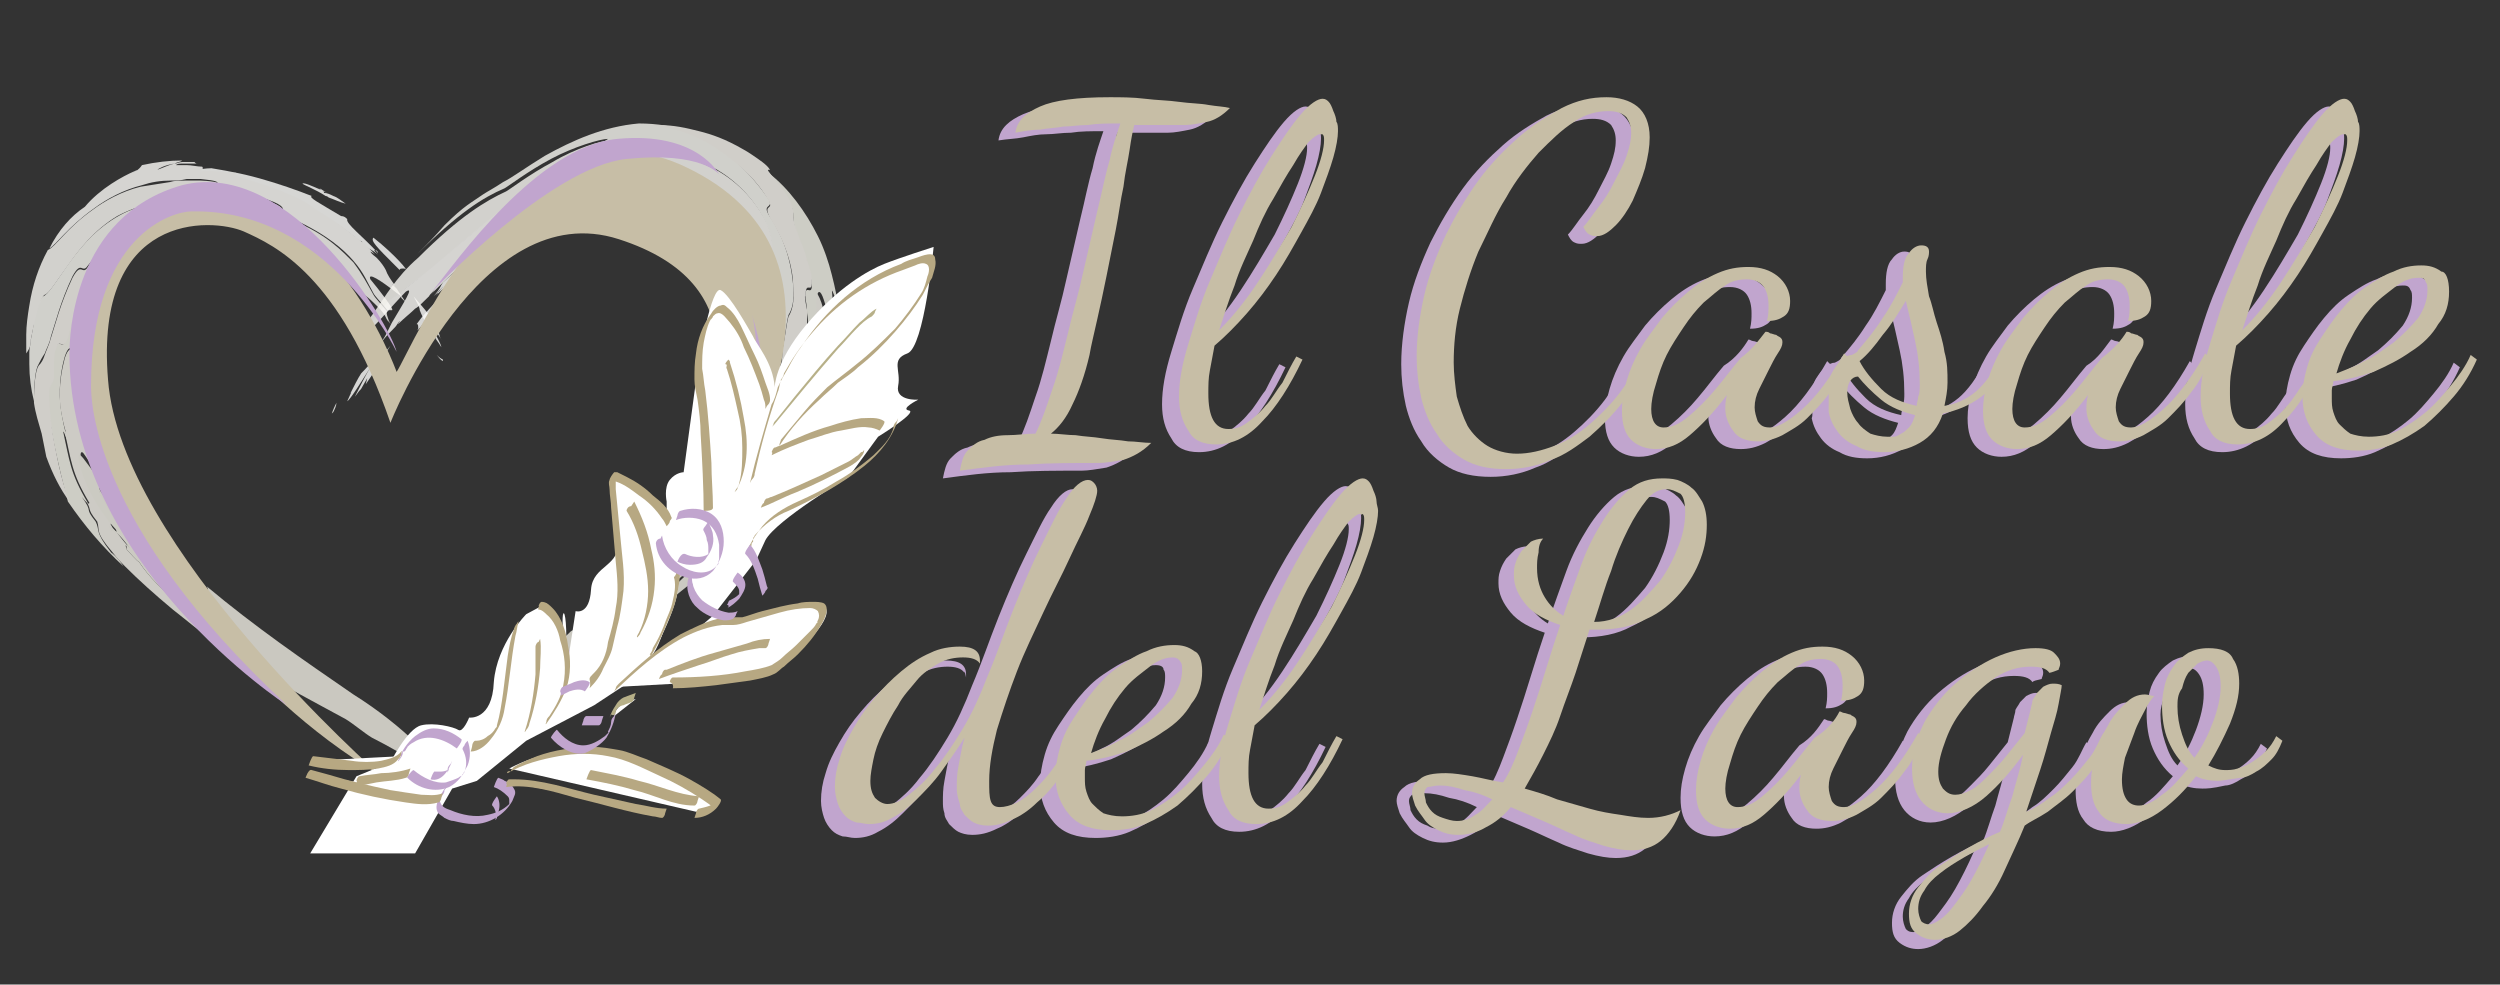 <?xml version="1.0" encoding="utf-8"?>
<!-- Generator: Adobe Illustrator 26.0.3, SVG Export Plug-In . SVG Version: 6.00 Build 0)  -->
<svg version="1.1" id="Livello_1" xmlns="http://www.w3.org/2000/svg" xmlns:xlink="http://www.w3.org/1999/xlink" x="0px" y="0px"
	 viewBox="0 0 162 63.8" style="enable-background:new 0 0 162 63.8;" xml:space="preserve">
<rect x="0" y="0" width="162" height="63.8" fill="#333333" stroke="none"/>
<style type="text/css">
	.st0{opacity:0.9;}
	.st1{fill:#FBFBF9;}
	.st2{fill:#F8F8F4;}
	.st3{fill:#FBFBF8;}
	.st4{fill:#ECEAE0;}
	.st5{fill:#EFEDE5;}
	.st6{fill:#EDECE2;}
	.st7{fill:#F0EFE6;}
	.st8{fill:#F4F3ED;}
	.st9{fill:#F3F1EB;}
	.st10{fill:#F6F5F0;}
	.st11{fill:#F9F8F5;}
	.st12{fill:#C7BEA6;}
	.st13{fill:#C1A5CE;}
	.st14{fill:#FFFFFF;}
	.st15{fill:#B7A882;}
	.st16{fill:#B7B088;}
	.st17{fill:#FFFFFF;stroke:#7499D4;stroke-width:3.23;stroke-miterlimit:10;}
	.st18{fill:#C9BEDA;stroke:#B7B088;stroke-width:0.538;stroke-miterlimit:10;}
</style>
<g>
	<g class="st0">
		<g class="st0">
			<g>
				<path class="st1" d="M25.6,17.2l0.3,0.3c0-0.1,0.1-0.1,0.3-0.1c0.4,0.3-0.6-0.9-2-2C24,15.6,24.4,16,25.6,17.2z"/>
			</g>
			<g>
				<path class="st2" d="M28.3,23c0.1,0.1,0.2,0.3,0.4,0.4l0-0.1C28.5,23.2,28.4,23.1,28.3,23z"/>
			</g>
			<g>
				<path class="st1" d="M28.3,21.1c-0.6-0.9-1-1.3-1.5-1.9c0.2,0.4,0.4,0.7,0.4,0.9c0.1,0.3,0.3,0.6,0.5,1.1c0.2,0.2,0.5,0.6,0.7,1
					c-0.1-0.2-0.1-0.2-0.3-0.4c0.2,0.2,0.5,0.7,0.5,0.7c0-0.2-0.6-1.3-1.1-1.9c0.3,0.4,0.8,0.9,1.1,1.4c-0.1-0.1-0.1-0.3-0.2-0.5
					c-0.1-0.2-0.2-0.4-0.4-0.5L28.3,21.1z"/>
			</g>
			<g>
				<path class="st1" d="M21.1,12.7c0.1,0,0.2,0.1,0.2,0.1c0.3,0.1,0.7,0.3,1.1,0.4c-0.3-0.2-0.5-0.4-0.8-0.5
					c-0.2-0.1-0.4-0.2-0.6-0.2c0,0,0-0.1-0.1-0.1c0,0,0.1,0,0.3,0.1l0,0c-0.2-0.1-0.3-0.2-0.5-0.3c0,0,0.1,0.1,0.1,0.1
					c-0.5-0.2-1.1-0.5-1.2-0.4C19.7,12,20.5,12.3,21.1,12.7z"/>
			</g>
			<g>
				<path class="st3" d="M12.2,10.9c0.1,0.1,0.1,0.2-0.1,0.3c0.7-0.1,1.6,0,2.3,0c-0.4,0.2,0.7,0.4,1.9,0.7c1.2,0.3,2.6,0.8,3,1.1
					c0.6,0.3,1.4,0.8,2.2,1.3c0.8,0.5,1.6,1.1,2.2,1.7c0.3,0.2,0.3,0.1,0.8,0.5c-0.3-0.3-0.6-0.6-1-0.8c-0.1,0-0.2-0.1-0.2-0.1
					c0.1,0,0.2,0.1,0.2,0.1c0.3,0.2,0.6,0.4,0.9,0.7c-0.1-0.1-0.2-0.2-0.1-0.2c0.1,0,0.2,0.1,0.2,0.2c-1-1.1-2.1-1.9-2-2.2
					c-0.1-0.1-0.2-0.2-0.4-0.2c-1.5-0.9-2.1-1.2-1.9-1.3c-1-0.4-2.2-0.8-2.9-1c-1.3-0.4-2.4-0.6-3.6-0.8c-0.4,0-0.8,0.1-1.2,0.1
					C12.4,10.9,12.3,10.9,12.2,10.9z"/>
			</g>
			<g>
				<path class="st4" d="M28.7,50.3c0-0.3-0.6-1.1-1.7-2.1c-1-1-2.5-2.2-4.1-3.2c-3.2-2.2-6.4-4.4-9.5-7c0.3,0.5-0.2,0.4-1.6-0.6
					c-0.7-0.5-1.7-1.8-2-2C9,34.6,8.5,34.2,8,33.7c-0.5-0.5-1-1.1-1.7-2.2c0.2,0.4,0.1,0.5,0.3,1c0.6,1.3,1.7,2.8,3.3,4.2
					c0.5,0.4,1.2,1.4,0.1,0.5c1.3,1.3,2.3,2,3.3,2.9c3.1,2.3,0.8,1.1,1.7,2.1c0.1,0.2,0.3,0.4,0.6,0.6c2.3,1.4,4.6,2.6,6.8,3.8
					c0.5,0.3,1.2,0.9,1.7,1.2C26.3,48.9,28.8,50.6,28.7,50.3z"/>
			</g>
			<g>
				<path class="st5" d="M5.4,25.6c0.1,0.6,0.3,1.3,0.5,2c-0.2-1.1-0.3-2.1-0.2-3.2c-0.1-0.3-0.1-0.6-0.1-0.8
					C5.5,24.4,5.5,25.1,5.4,25.6z"/>
			</g>
			<g>
				<path class="st5" d="M12.9,40.7c0.4,0-0.4-0.6-0.9-1.3c-1.5-1.1-2.4-2.1-3-3c-0.1,0-0.6-0.6-0.8-0.8c0.1,0-0.3-0.5,0.2-0.1
					c-0.4-0.4-0.8-1-1.1-1.3c-0.5-0.8,0.6,0.5,0.3-0.1c-1.2-1.3-1.9-2.7-2.2-3.7c-0.3-0.9-0.2-1.4,0.1-0.9c0.3,0.4,0.7,1.2,1.2,1.5
					C7.1,31.5,7.8,33,8.6,34c-0.1-0.3-1.1-1.8-0.4-1.1c0.6,0.7,1.3,1.4,1.8,1.8c-0.9-0.9-1.7-2-2.4-3c-0.7-1-1.1-2-1.3-2.6
					c-0.1-0.5-0.3-1-0.3-1.4c-0.2-0.7-0.4-1.4-0.5-2c0.1-0.5,0.1-1.2,0.2-2c0-0.1,0-0.2,0-0.2l0-0.1c0,0.1,0,0,0,0l0-0.1
					c0-0.1,0-0.3-0.1-0.3c-0.1-0.4-0.2,0.2-0.3,0.9c-0.1,0.7,0,1.7-0.1,2.1C5,25,4.9,24.3,4.9,23.9c0-0.2-0.1-0.5-0.1-0.6
					c0-0.2,0-0.3-0.1-0.4c-0.1-0.4-0.3-0.3-0.5,0.3c-0.2,0.8-0.4,1.7-0.3,3.1C4,27,4.2,28,4.6,28.9c-0.1-0.3-0.4-1.2-0.4-0.9
					c0.2,0.9,0.3,1.5,0.5,2.2c0.2,0.7,0.5,1.4,1.1,2.4c-0.1,0,0,0.2-0.4-0.4c0.7,1,0.1,0.6,0.9,1.6c0.2,0.6-0.2,0.6,1,2
					c0.3,0.4,0.6,0.7,0.8,0.9c0.9,0.9,1.9,1.8,3.1,2.8c0.9,0.7,1.7,1.4,2.6,2C13.3,41.1,13,40.8,12.9,40.7z"/>
			</g>
			<g>
				<path class="st6" d="M15.1,42.1c-0.9-1,1.4,0.2-1.7-2.1c-1.1-0.8-2.1-1.6-3.3-2.9c1.1,1,0.4-0.1-0.1-0.5
					c-1.6-1.4-2.7-2.9-3.3-4.2c-0.3-0.4-0.2-0.6-0.3-1C7,32.6,7.6,33.1,8,33.7c0.5,0.5,1,1,1.7,1.7c0.3,0.2,1.3,1.5,2,2
					c1.4,1.1,1.9,1.1,1.6,0.6c-1.1-0.9-2.1-1.9-3.1-3c-0.1-0.1-0.2-0.2-0.3-0.3c-0.5-0.4-1.2-1.1-1.8-1.8c-0.7-0.7,0.3,0.7,0.4,1.1
					c-0.7-1-1.5-2.4-1.9-2.8c-0.4-0.4-0.9-1.1-1.2-1.5c-0.4-0.5-0.4-0.1-0.1,0.9c0.3,0.9,1,2.4,2.2,3.7c0.3,0.6-0.8-0.8-0.3,0.1
					C7.6,34.4,8,35,8.4,35.5C8,35,8.3,35.6,8.2,35.6c0.2,0.2,0.7,0.8,0.8,0.8c0.6,0.9,1.5,1.9,3,3c0.5,0.7,1.3,1.4,0.9,1.3
					c0,0.1,0.4,0.4,0.8,0.7c0.7,0.5,1.3,0.9,2,1.3C15.5,42.5,15.3,42.2,15.1,42.1z"/>
			</g>
			<g>
				<path class="st7" d="M7.2,35.8c-1.1-1.4-0.7-1.4-1-2c-0.8-1-0.1-0.5-0.9-1.6c0.4,0.5,0.3,0.3,0.4,0.4c-0.6-1-0.9-1.7-1.1-2.4
					c-0.2-0.7-0.3-1.3-0.5-2.2c0-0.2,0.3,0.7,0.4,0.9C4.2,28,4,27,3.9,26.2c-0.1-1.4,0.1-2.4,0.3-3.1c0.2-0.6,0.4-0.7,0.5-0.3
					c0,0.1,0.1,0.2,0.1,0.4c0,0.1,0.1,0.4,0.1,0.6C4.9,24.3,5,25,5.1,25.8c0-0.4,0-1.3,0.1-2.1c0-0.7,0.2-1.3,0.3-0.9
					c0,0.1,0,0.2,0.1,0.3l0,0.1c0,0,0,0.1,0,0l0,0.1c0,0.1,0,0.2,0,0.2c0-0.1,0-0.3,0-0.3c0-0.1,0-0.3,0-0.4c0-0.3,0.1-0.6,0.1-0.8
					c0.1-0.6,0.2-1.2,0.3-1.7c0.2-1.2,0.6-2.3,1.1-3.1c0-0.1-0.1-0.1-0.3,0.2c-0.7,1-0.9,1.3-1.1,1.4c-0.2,0.1-0.5,0.2-0.9,1.2
					c-0.2,0.4-0.4,1.6-0.5,1.9c-0.3,1-0.4-0.2-0.8,0.8c0,0-0.1,0.4-0.1,0.8c0,0.5,0,0.9,0,1c-0.1,0.6-0.4,0.3-0.3,1.6
					c0.2,1.9,0.5,3.1,0.7,4C4,31,4.2,31.7,4.4,32.5c1.1,1.6,2.2,2.9,3.6,4.2C7.8,36.4,7.6,36.1,7.2,35.8z"/>
			</g>
			<g>
				<path class="st8" d="M20.6,16.9c0.6,0.3,1.1,0.6,1.5,0.9c-1-0.8-1.8-1.4-2.5-1.8c-0.6-0.4-1.1-0.8-1.6-1.1
					c-0.1-0.1-1.3-0.4-2.5-0.6c-1.2-0.2-2.5-0.2-2.8-0.3c0.2-0.1,1-0.2,2.1-0.2c-1-0.2-1.8-0.3-2.4-0.3c-0.6-0.1-1.1-0.1-1.6-0.2
					c-0.9,0-1.8-0.1-3.3,0.8c-1.5,0.9-2.5,2.2-3.2,3.2c-0.7,1-1.2,1.8-1.5,1.9c-0.1,0-0.4,0.6-0.6,1.5C2.2,21,2.1,21.5,2,22
					c0,0.3-0.1,0.5-0.1,0.8l0,0.2l0,0.1l0,0l0,0c0,0.1,0,0,0,0.1l0,0l0,0l0,0l0,0l0,0.4c0,0.8,0.1,1.6,0.3,2.4
					c0-1.2,0.1-2.1,0.3-2.4c0.1-0.2,0.2-0.4,0.4-0.7c0.1-0.3,0.3-0.6,0.4-1.1c0.3-0.9,0.6-2.2,1.4-3.9c0.6-1.1,0.6-0.1,1-0.7
					c0.8-1,1.5-1.6,2.2-2c0.7-0.4,1.4-0.5,2.1-0.6c0.3,0,0.9-0.1,1.6-0.1c0.2,0,0.3,0,0.5-0.1l0.1,0c0,0,0.1,0,0,0l0.1,0l0.3,0
					c0.4,0,0.7,0,1.1,0c0.7,0,1.4,0.1,2.1,0.2c2,0.3,2.6,0.8,3.1,1C19.2,16.1,19.4,16.3,20.6,16.9z"/>
			</g>
			<g>
				<path class="st9" d="M3.2,26.1c-0.1-1.4,0.2-1,0.3-1.6c0-0.1,0-0.6,0-1c0-0.5,0.1-0.9,0.1-0.8c0.3-1,0.4,0.2,0.8-0.8
					c0.1-0.2,0.3-1.5,0.5-1.9c0.4-1,0.7-1.1,0.9-1.2c0.2-0.1,0.4-0.4,1.1-1.4C7.1,17,7.2,17,7.2,17.1l0,0c0,0.3,0.6-0.7,0.9-0.9
					c0.5-0.5,0.9-0.8,1.4-1c0.4-0.2,0.8-0.3,1.4-0.5c0.2-0.1,0.5-0.1,0.7-0.1c-0.7,0-1.3,0-1.6,0.1c-0.7,0.1-1.4,0.2-2.1,0.6
					c-0.7,0.4-1.5,0.9-2.2,2c-0.4,0.6-0.4-0.4-1,0.7c-0.8,1.7-1.1,3-1.4,3.9c-0.1,0.4-0.3,0.8-0.4,1.1c-0.1,0.3-0.2,0.5-0.4,0.7
					c-0.2,0.3-0.3,1.2-0.3,2.4c0.1,0.7,0.3,1.3,0.5,2C2.8,28.6,3,29.6,3,29.6c0.4,1.1,0.9,2.1,1.5,2.9C4.2,31.7,4,31,3.8,30.1
					C3.6,29.1,3.3,27.9,3.2,26.1z"/>
			</g>
			<g>
				<path class="st10" d="M23.6,19.1c0.3,0.2,0.6,0.5,0.8,0.7c0.7,0.7,0.5,0.7,0.8,1.1l-0.1-0.2l0.2,0.3c-0.2-0.4-0.3-0.8-0.2-0.8
					c-0.4-0.5-0.8-0.9-0.9-1.1c-0.4-0.7-0.7-1.3-1.3-2.1c-0.7-0.7-1.7-1.8-3.9-2.7c-0.9-0.4-0.8-0.5-0.7-0.6c0-0.2,0-0.4-1.4-0.8
					c-1-0.3-2.9-0.4-3.2-0.6c-0.2-0.2,1.4-0.5-0.7-0.6c-0.3,0-0.6,0-1,0c-0.4,0-0.7,0-1,0.1c-0.6,0.1-1.3,0.2-1.9,0.3
					c-1.2,0.3-2.3,0.9-3.1,1.5c-1.7,1.2-2.4,2.4-2.9,2.6c-0.6,1.1-1,2.3-1.2,3.6c-0.1,0.6-0.2,1.3-0.2,1.9c0,0.3,0,0.6,0,1l0,0.5v0
					l0,0c0,0.1,0,0,0,0.1l0,0l0,0l0,0l0,0.1l0,0.1l0,0.2l0-0.4l0,0l0,0l0,0l0,0c0,0,0,0.1,0-0.1l0,0l0,0l0-0.1l0-0.2
					C2,22.5,2,22.2,2,22c0.1-0.5,0.2-1,0.3-1.4c0.2-0.9,0.5-1.5,0.6-1.5c0.3-0.1,0.7-0.8,1.5-1.9c0.7-1,1.7-2.3,3.2-3.2
					c1.5-0.8,2.4-0.8,3.3-0.8c0.5,0,0.9,0.1,1.6,0.2c0.6,0.1,1.4,0.2,2.4,0.3c-1.1-0.1-1.9,0.1-2.1,0.2c0.3,0.1,1.6,0.2,2.8,0.3
					c1.2,0.2,2.3,0.5,2.5,0.6c0.4,0.3,0.9,0.6,1.6,1.1c0.6,0.4,1.5,1,2.5,1.8C22.6,18.2,23.1,18.6,23.6,19.1z"/>
			</g>
			<g>
				<path class="st11" d="M13,11.6c2.1,0.2,0.5,0.4,0.7,0.6c0.3,0.2,2.2,0.3,3.2,0.6c1.4,0.4,1.5,0.7,1.4,0.8c0,0.2-0.2,0.3,0.7,0.6
					c2.2,1,3.3,2,3.9,2.7c0.7,0.8,0.9,1.4,1.3,2.1c0.1,0.2,0.5,0.6,0.9,1.1c0.1,0,0.1,0,0.3,0c0.2,0-0.9-1.4-1.4-2
					c-0.2-0.5,0.7,0.1,1.6,0.8c0.1,0.1,0.3,0.2,0.4,0.3l0,0.1c0.1,0.1,0.2,0.2,0.3,0.3c-0.2-0.3-0.4-0.6-0.6-0.9
					c-0.1-0.1-0.2-0.2-0.3-0.3c0,0,0.1,0.1,0.2,0.1c-0.3-0.4-0.5-0.7-0.6-1c-0.1-0.2-0.3-0.5-0.6-0.8c-0.1-0.1-0.3-0.2-0.4-0.4
					c0.2,0.1,0.3,0.2,0.3,0.2c-0.5-0.6-1.3-1.2-2.1-1.8c-0.8-0.6-1.6-1-2.1-1.4c-0.4-0.3-1.7-0.9-2.9-1.3c-1.2-0.4-2.2-0.6-1.9-0.8
					c-0.7,0-1.6-0.2-2.3-0.1c0.1-0.1,0.2-0.2,0.1-0.3c-0.3,0-0.7-0.1-1-0.1c-0.4,0-0.6,0-0.7,0c0.1-0.1,0.2-0.1,0.6-0.1
					c0.2,0,0.5,0,0.8,0c-0.1,0-0.1,0-0.2-0.1l-0.2,0c-0.2,0-0.3,0-0.6,0c-0.2,0-0.3,0.1-0.5,0.1c-0.4,0.1-0.8,0.3-1.1,0.4
					c0.1-0.1,0.5-0.3,1.1-0.4c0.2-0.1,0.4-0.1,0.5-0.2c-0.8,0-1.7,0.1-2.6,0.3C9,11,8.8,11.1,8.6,11.2C8.8,11.1,8.9,11,9.1,11
					C9,11,8.9,11,8.7,11.1c-0.7,0.3-2.2,1.1-3.2,2.3c-0.9,0.6-1.7,1.5-2.3,2.7c0.4-0.2,1.2-1.4,2.9-2.6C6.9,12.9,8,12.3,9.2,12
					c0.6-0.2,1.2-0.3,1.9-0.3c0.3,0,0.6,0,1-0.1C12.4,11.6,12.7,11.6,13,11.6z"/>
			</g>
		</g>
	</g>
</g>
<g>
	<g class="st0">
		<g class="st0">
			<g>
				<path class="st1" d="M27.3,20.6L27,21c0.1,0,0.1,0.1,0.1,0.3c-0.3,0.5,0.8-0.9,2.1-2.4C29.1,18.7,28.6,19.1,27.3,20.6z"/>
			</g>
			<g>
				<path class="st2" d="M21.8,26.1c-0.1,0.2-0.2,0.4-0.3,0.7c0,0,0,0,0.1-0.1C21.7,26.5,21.8,26.3,21.8,26.1z"/>
			</g>
			<g>
				<path class="st1" d="M23.7,24.9c0.7-1,1.1-1.7,1.6-2.5c-0.3,0.4-0.6,0.7-0.9,0.8c-0.3,0.2-0.6,0.6-1,1c-0.2,0.3-0.5,0.9-0.7,1.3
					c0.2-0.2,0.2-0.2,0.3-0.5c-0.2,0.3-0.5,1-0.5,1c0.2-0.1,1-1.4,1.5-2.2c-0.3,0.5-0.7,1.3-1,1.9c0.1-0.1,0.2-0.3,0.4-0.5
					c0.1-0.2,0.3-0.5,0.4-0.7L23.7,24.9z"/>
			</g>
			<g>
				<path class="st1" d="M32.9,16.3c-0.1,0.1-0.2,0.1-0.2,0.2c-0.2,0.3-0.5,0.6-0.8,0.9c0.3-0.2,0.5-0.4,0.8-0.6
					c0.1-0.2,0.3-0.3,0.5-0.5c0,0,0.1,0,0.1,0c0,0,0,0.1-0.2,0.2l0,0c0.2-0.1,0.3-0.2,0.5-0.3c-0.1,0-0.1,0-0.2,0.1
					c0.4-0.4,0.9-0.7,1-0.9C34.2,15.3,33.5,15.9,32.9,16.3z"/>
			</g>
			<g>
				<path class="st3" d="M40.7,11.8c-0.1-0.1-0.1-0.2,0-0.3c-0.6,0.2-1.5,0.3-2.1,0.7c0.2-0.3-0.8-0.1-2,0.5
					c-1.2,0.6-2.6,1.5-3.1,1.7c-1.3,0.7-3.4,2.6-4.8,3.9c-0.2,0.3-0.1,0.3-0.6,0.9c0.3-0.3,0.7-0.7,1-1.1c0.1-0.1,0.1-0.2,0.2-0.3
					c-0.1,0.1-0.1,0.2-0.2,0.3c-0.3,0.3-0.5,0.7-0.9,1c0.1-0.1,0.2-0.2,0.2-0.2c0,0.1-0.1,0.2-0.2,0.3c1.2-1.2,2.5-2.1,2.7-2
					c0.1-0.1,0.2-0.2,0.4-0.3c1.5-1.3,2-1.6,2.1-1.4c0.9-0.8,1.9-1.5,2.6-1.9c1.2-0.6,2.3-1.1,3.4-1.3c0.4-0.2,0.7-0.3,1-0.4
					C40.6,11.8,40.6,11.8,40.7,11.8z"/>
			</g>
			<g>
				<path class="st4" d="M23.5,52.7c0.3,0.1,1.5-0.3,3-1.1c1.5-0.8,3.4-2,5.2-3.4c3.7-2.9,7.3-6,11.1-9c-0.7,0.3-0.4-0.2,1.2-1.7
					c0.8-0.7,2.4-2,2.7-2.4c0.9-1,1.4-1.6,1.9-2.4c0.5-0.7,1.1-1.5,1.9-2.9c-0.4,0.4-0.5,0.4-0.9,0.9c-1.1,1.3-2.6,2.9-4.4,4.7
					c-0.5,0.5-1.8,1.3-0.5,0.1c-1.7,1.4-2.8,2.3-4,3.4c-3.5,3-1.4,0.7-2.8,1.5c-0.2,0.1-0.5,0.3-0.9,0.5c-2.3,2.2-4.4,4.4-6.7,6.4
					c-0.5,0.5-1.5,1-2,1.5c-1.1,0.8-2.3,1.8-3.3,2.5C24,52.3,23.3,52.7,23.5,52.7z"/>
			</g>
			<g>
				<path class="st5" d="M54.1,22.9c0,0.9-0.2,1.9-0.4,2.9c0.5-1.5,0.9-3.1,0.9-4.6c-0.1-0.4-0.1-0.9-0.2-1.3
					C54.4,21.2,54.3,22.2,54.1,22.9z"/>
			</g>
			<g>
				<path class="st5" d="M40.1,38.4c-0.2,0.4,0.8-0.4,1.7-0.8c1.6-1.5,2.8-2.4,3.8-3.1c0-0.1,0.7-0.7,0.9-1c0,0.1,0.6-0.4,0.1,0.2
					c0.5-0.5,1.1-1.1,1.3-1.5c0.8-0.8-0.5,0.8,0.1,0.3c2.5-3.3,4-6.3,3.7-4.8c-0.1,0.6-0.6,1.6-0.8,2.3c-0.2,0.7-1.5,2.4-2.7,3.5
					c0.4-0.2,1.9-1.9,1.2-0.9c-0.7,1-1.6,2-2.1,2.7c1.2-1.2,2.4-2.6,3.3-4c0.9-1.4,1.6-2.7,2-3.5c0.3-0.6,0.6-1.3,0.8-1.9
					c0.3-1,0.4-2,0.4-2.9c0.2-0.7,0.3-1.7,0.2-3c-0.1-0.5-0.2-0.9-0.3-1.1c-0.2-0.5-0.1,0.2,0,1.3c0.1,1.1-0.1,2.4-0.2,2.9
					c0.2-2.2-0.2-3.5-0.5-4c-0.2-0.5-0.4-0.3-0.4,0.4c-0.1,1-0.1,2.1-0.4,3.7c-0.1,0.9-0.5,2.1-0.8,3.1c0.1-0.3,0.4-1.4,0.3-1.2
					c-0.3,1-0.7,1.6-1.1,2.3c-0.4,0.7-0.8,1.4-1.6,2.5c0-0.1-0.2,0.1,0.2-0.5c-0.7,1.2-0.5,0.4-1.3,1.5c-0.6,0.4-0.6,0.1-1.9,1.5
					c-0.4,0.4-0.6,0.7-0.9,0.9c-0.9,1-2,2.1-3.4,3.2c-1,0.9-2,1.7-2.9,2.5C39.6,38.8,40,38.4,40.1,38.4z"/>
			</g>
			<g>
				<path class="st6" d="M37.9,40.6c1.3-0.8-0.7,1.5,2.8-1.5c1.2-1.1,2.4-2,4-3.4c-1.3,1.2,0,0.4,0.5-0.1c1.8-1.8,3.3-3.4,4.4-4.7
					c0.4-0.5,0.5-0.5,0.9-0.9c-0.8,1.3-1.4,2.1-1.9,2.9c-0.5,0.7-1,1.4-1.9,2.4c-0.3,0.4-1.9,1.6-2.7,2.4c-1.6,1.4-1.8,2-1.2,1.7
					c1.3-1.1,2.8-2.2,4.2-3.5c0.1-0.1,0.3-0.2,0.4-0.4c0.5-0.7,1.4-1.7,2.1-2.7c0.7-1-0.8,0.7-1.2,0.9c1.1-1.1,2.5-2.8,2.7-3.5
					c0.2-0.7,0.7-1.7,0.8-2.3c0.3-1.5-1.2,1.5-3.7,4.8c-0.6,0.5,0.7-1.1-0.1-0.3c-0.2,0.4-0.8,0.9-1.3,1.5c0.5-0.6-0.1-0.1-0.1-0.2
					c-0.2,0.3-0.9,0.9-0.9,1c-1,0.7-2.2,1.6-3.8,3.1c-0.9,0.5-1.9,1.3-1.7,0.8c-0.1,0-0.5,0.4-1,0.8c-0.7,0.7-1.4,1.3-2,1.9
					C37.4,40.9,37.7,40.7,37.9,40.6z"/>
			</g>
			<g>
				<path class="st7" d="M46.3,32.5c1.3-1.4,1.3-1.1,1.9-1.5c0.8-1.2,0.5-0.3,1.3-1.5c-0.4,0.6-0.2,0.4-0.2,0.5
					c0.7-1.1,1.2-1.9,1.6-2.5c0.4-0.7,0.8-1.3,1.1-2.3c0.1-0.2-0.1,0.8-0.3,1.2c0.3-1,0.6-2.2,0.8-3.1c0.3-1.6,0.4-2.7,0.4-3.7
					c0-0.7,0.2-0.9,0.4-0.4c0.2,0.5,0.6,1.8,0.5,4c0.2-0.5,0.3-1.8,0.2-2.9c0-1.1-0.2-1.8,0-1.3c0.1,0.2,0.2,0.6,0.3,1.1
					c0-0.7-0.2-1.5-0.4-2.3c-0.2-0.8-0.5-1.7-0.9-2.5c-0.8-1.6-1.9-3.1-3.2-4.1c-0.1,0-0.1,0.1,0.3,0.5c1.3,1.5,1.3,1.9,1.3,2.3
					c0,0.3,0,0.6,0.5,1.9c0.1,0.3,0.3,0.8,0.4,1.2c0.1,0.5,0.2,0.9,0.3,1.1c0.1,1.3-0.5-0.1-0.4,1.2c0,0,0.1,0.4,0.1,0.9
					c0.1,0.5,0.1,1.1,0,1.1c-0.2,0.7-0.3,0.3-0.5,1.7c-0.3,1.9-0.9,3.1-1.5,3.9c-0.5,0.8-1,1.4-1.6,1.9c-0.9,1.7-1.9,3.2-3.3,4.7
					C45.7,33.2,46,32.9,46.3,32.5z"/>
			</g>
			<g>
				<path class="st8" d="M28.8,14.6c-0.6,0.7-1.2,1.3-1.8,1.9c2.7-2.7,4.3-3.7,5.7-4.3c0.2-0.1,1.5-1.1,3-1.9
					C37.2,9.5,38.9,9,39.4,9c-0.2,0.2-1.3,0.6-2.6,1.3c2.6-1.1,4.1-1,5.2-0.8c1.2,0.2,2.1,0.4,3.9,1.2c1.7,0.8,2.9,2.2,3.5,3.3
					c0.6,1.1,0.7,2,0.5,2.2c-0.1,0.1,0.1,0.6,0.3,1.4c0.2,0.8,0.3,1.9,0.3,2.8c0.1,0.7,0.2,1.4,0.2,2.2c0.2-1,0.3-1.9,0.4-2.2
					c0.2-0.3,0.4-0.9,0.3-1.9c-0.1-1-0.3-2.5-1.4-4.3c-0.8-1.1,0.2-0.6-0.2-1.3c-0.9-1.3-1.8-2.2-2.7-2.9c-0.9-0.7-1.9-1.2-3-1.6
					c-0.4-0.2-1.5-0.4-2.7-0.4c-2.3,0.2-4.3,1.1-6.1,2.1c-1.3,0.8-2.1,1.4-2.7,1.7c-0.6,0.4-1,0.6-1.3,0.8
					C30.6,13.1,30.1,13.3,28.8,14.6z"/>
			</g>
			<g>
				<path class="st9" d="M51.8,22.9c0.2-1.4,0.3-1,0.5-1.7c0-0.1,0-0.6,0-1.1c-0.1-0.5-0.2-1-0.1-0.9c0-1.2,0.5,0.1,0.4-1.2
					c0-0.1-0.1-0.6-0.3-1.1c-0.1-0.5-0.3-1-0.4-1.2c-0.5-1.3-0.5-1.5-0.5-1.9c0-0.3,0-0.8-1.3-2.3c-0.3-0.4-0.4-0.5-0.3-0.5l0,0
					c0.2,0.1,0-0.2-0.4-0.5c-0.4-0.3-1-0.7-1.2-0.8c-1.2-0.7-2.1-1-2.9-1.2c-0.8-0.2-1.6-0.4-2.7-0.4c-0.4,0-0.8,0-1.2,0
					c1.3,0,2.3,0.3,2.7,0.4c1.2,0.4,2.1,0.9,3,1.6c0.9,0.7,1.9,1.5,2.7,2.9c0.4,0.7-0.5,0.1,0.2,1.3c1.1,1.8,1.4,3.3,1.4,4.3
					c0.1,1-0.1,1.6-0.3,1.9c-0.1,0.3-0.2,1.2-0.4,2.2c0,0.6-0.1,1.2-0.2,1.8C50.5,25,50,25.9,50,25.9c-0.4,1.1-0.8,2-1.3,2.9
					c0.6-0.6,1.1-1.1,1.6-1.9C50.9,25.9,51.5,24.8,51.8,22.9z"/>
			</g>
			<g>
				<path class="st10" d="M25.3,18.7c-0.3,0.4-0.6,0.9-0.9,1.3c-0.8,1.2-0.8,0.9-1.2,1.5l0.2-0.2c-0.1,0.1-0.2,0.2-0.3,0.4
					c0.5-0.5,0.8-0.7,0.9-0.6c0.5-0.7,1-1.2,1.2-1.5c0.8-0.7,1.5-1.2,2.6-2c1-0.8,2.3-2.1,4.8-4c1-0.8,1-0.5,1.1-0.4
					c0.1,0.1,0.3,0.1,1.8-0.7c0.5-0.3,1.2-0.7,1.9-1c0.7-0.3,1.3-0.5,1.5-0.5c0.3,0.2-1.1,1,0.9,0.4c1.3-0.3,2.6-0.3,3.6-0.1
					c1.1,0.2,2,0.6,2.7,1.1c1.4,0.9,1.9,2,1.8,2.4c1.2,1.3,2.3,3.3,2.7,5.7c0-0.9-0.2-2-0.3-2.8c-0.2-0.8-0.4-1.3-0.3-1.4
					c0.1-0.2,0.1-1.1-0.5-2.2c-0.6-1.1-1.8-2.5-3.5-3.3c-1.8-0.8-2.7-1-3.9-1.2c-1.1-0.2-2.7-0.3-5.2,0.8c1.3-0.7,2.4-1.1,2.6-1.3
					c-0.5,0-2.2,0.5-3.7,1.4c-1.5,0.8-2.8,1.8-3,1.9c-1.3,0.6-3,1.6-5.7,4.3C26.4,17.3,25.8,18,25.3,18.7z"/>
			</g>
			<g>
				<path class="st11" d="M39.8,11.3c-2.1,0.6-0.6-0.2-0.9-0.4c-0.2,0-0.8,0.2-1.5,0.5c-0.7,0.3-1.4,0.7-1.9,1
					c-1.5,0.9-1.7,0.9-1.8,0.7c-0.1-0.1-0.1-0.3-1.1,0.4c-2.4,1.9-3.7,3.1-4.8,4c-1,0.8-1.7,1.3-2.6,2c-0.2,0.2-0.7,0.8-1.2,1.5
					c0,0.1,0,0.2,0,0.3c0,0.2,1.5-1.6,2.3-2.4c0.6-0.4-0.2,0.8-0.9,2c-0.1,0.2-0.2,0.4-0.3,0.6L25,21.7c-0.1,0.2-0.2,0.3-0.3,0.5
					c0.3-0.4,0.6-0.7,0.9-1c0.1-0.1,0.2-0.3,0.3-0.4c0,0.1-0.1,0.1-0.1,0.2c0.4-0.4,0.8-0.7,1.1-1c0.2-0.1,0.5-0.4,0.9-0.8
					c0.1-0.2,0.3-0.3,0.4-0.5c-0.1,0.2-0.2,0.3-0.3,0.4c1.3-1.3,3.4-3.3,4.7-4c0.5-0.3,1.8-1.2,3-1.9c1.2-0.7,2.3-1,2-0.6
					c0.6-0.4,1.5-0.6,2.1-0.9c-0.1,0.1-0.1,0.2,0,0.3c0.3-0.1,0.7-0.1,0.9-0.1c0.3,0,0.5,0,0.6,0c-0.1,0-0.2,0.1-0.4,0.1
					c-0.2,0-0.4,0.1-0.7,0.1c0,0,0.1,0,0.2,0c0.1,0,0.1,0,0.2,0l0.2-0.1c0,0,0.1,0,0.2,0c0.1,0,0.3-0.1,0.4-0.1
					c0.3-0.1,0.6-0.2,0.9-0.3c-0.1,0.1-0.5,0.2-0.9,0.3c-0.2,0-0.3,0.1-0.4,0.2c0.6,0,1.3,0,2,0.1c0.1,0,0.3,0,0.4,0
					c-0.1,0-0.2,0-0.4,0c0.1,0,0.2,0,0.3,0c0.6,0,1.7,0.1,2.7,0.6c0.5,0.5,1.2,1.1,1.8,1.8c0-0.4-0.5-1.4-1.8-2.4
					c-0.7-0.5-1.6-0.9-2.7-1.1C42.3,11,41,11,39.8,11.3z"/>
			</g>
		</g>
	</g>
</g>
<g>
	<path class="st12" d="M25.3,27.4c0,0,5.8-14.8,14.8-11.9c9,2.9,6.7,10.1,3.9,15.9c-2.8,5.8-9.7,16.3-9.7,16.3s7.7-6.7,11.5-13
		c3.9-6.3,9.8-18.4-1.2-23.8C33.7,5.5,26.7,22.6,25.7,24.1c0,0-4.7-13.2-14.1-10.7C2.3,15.9,5,29.7,7.4,32.6
		c2.4,2.9,8,12.2,17.2,17.6c0,0-16.8-14.8-17.6-25.6c-0.9-10.9,6.7-10.5,8.8-9.6C17.8,15.9,22,17.8,25.3,27.4z"/>
</g>
<g>
	<path class="st13" d="M28,18.9c0,0,7.7-8.1,12.6-8.6c4.9-0.5,6,1,6,1S45.2,8.5,40,9C34.8,9.5,29.6,16.9,28,18.9z"/>
</g>
<g>
	<path class="st13" d="M25.7,22.8c0,0-4.4-9.3-13.3-9.1c-1.2,0-6.5,1.5-6.5,11.3c0,0.8,0,8.9,12.7,20.7c0,0-14.1-9.1-14.1-22.8
		c0-1.1,0.2-8.9,7.3-10.9C18.9,10.2,25.3,21.1,25.7,22.8z"/>
</g>
<g>
	<path class="st13" d="M48.7,20.3c0,0,2.4,7.3-6.2,16C42,36.9,26.2,53.2,25.3,53.8c0,0,8.2-6.1,14.8-13.8
		C46.7,32.4,51.4,28.8,48.7,20.3z"/>
</g>
<g>
	<path class="st13" d="M64.7,9.1c0.1-0.8,0.7-1.3,1.6-1.7c0.9-0.4,2.4-0.6,4.5-0.6c0.7,0,1.5,0,2.3,0.1C73.9,7,74.6,7,75.3,7.1
		c0.7,0.1,1.4,0.1,1.9,0.2c0.6,0.1,1,0.1,1.4,0.2c-0.5,0.5-1,0.8-1.5,0.9c-0.5,0.1-1,0.2-1.4,0.2c-0.6,0-1.2,0-1.8,0
		c-0.5,0-1,0-1.5,0c-0.1,0.4-0.2,0.9-0.3,1.6c-0.1,0.7-0.3,1.5-0.4,2.4c-0.2,0.9-0.3,1.8-0.5,2.8c-0.2,1-0.4,2-0.6,3
		c-0.2,1-0.4,1.9-0.6,2.8c-0.2,0.9-0.4,1.7-0.5,2.3c-0.3,1.3-0.7,2.4-1.1,3.2c-0.4,0.9-0.9,1.5-1.4,1.9c0.5,0,1.1,0.1,1.6,0.1
		c0.6,0.1,1.1,0.1,1.7,0.2c0.6,0.1,1.1,0.1,1.7,0.2c0.5,0,1,0.1,1.5,0.1c-0.6,0.6-1.2,0.9-1.8,1.1c-0.6,0.1-1.2,0.2-1.6,0.2
		c-1.6,0-3.2,0-4.6,0.1c-1.5,0-2.9,0.2-4.4,0.4c0.1-0.5,0.2-1,0.5-1.3c0.3-0.3,0.6-0.6,1.1-0.7c0.4-0.2,0.9-0.3,1.5-0.3
		c0.6,0,1.2-0.1,1.8-0.1c0.4-0.8,0.7-1.7,1.1-2.9c0.4-1.1,0.7-2.4,1-3.6c0.3-1.3,0.7-2.6,1-4c0.3-1.3,0.6-2.6,0.9-3.9
		c0.3-1.2,0.5-2.3,0.8-3.3c0.2-1,0.5-1.8,0.7-2.4c-0.8,0-1.5,0-2.1,0.1c-0.6,0-1.1,0.1-1.6,0.1c-0.5,0-1,0.1-1.5,0.2
		C65.8,9,65.3,9,64.7,9.1z"/>
	<path class="st13" d="M85.6,9c0,0.4-0.1,1-0.3,1.7c-0.2,0.7-0.5,1.5-0.8,2.3c-0.3,0.8-0.8,1.7-1.3,2.6c-0.5,0.9-1,1.8-1.6,2.7
		c-0.6,0.9-1.2,1.7-1.9,2.5c-0.7,0.8-1.4,1.5-2.1,2.1c-0.1,0.5-0.2,1.1-0.3,1.6c-0.1,0.5-0.1,1-0.1,1.5c0,1.5,0.4,2.3,1.3,2.3
		c0.4,0,0.8-0.1,1.2-0.4c0.4-0.3,0.8-0.6,1.2-1.1c0.4-0.4,0.7-1,1.1-1.5c0.3-0.6,0.6-1.2,0.9-1.7l0.4,0.2c-0.8,1.7-1.7,3.1-2.6,4
		c-0.9,1-1.9,1.5-3,1.5c-0.9,0-1.5-0.3-1.8-0.9c-0.4-0.6-0.6-1.3-0.6-2.2c0-1,0.2-2.1,0.6-3.4c0.4-1.3,0.8-2.7,1.4-4.1
		c0.6-1.4,1.2-2.9,1.9-4.3c0.7-1.4,1.4-2.7,2.1-3.8c0.7-1.1,1.3-2,1.9-2.7c0.6-0.7,1.1-1,1.4-1c0.2,0,0.3,0.1,0.4,0.2
		c0.1,0.1,0.2,0.3,0.3,0.6c0.1,0.2,0.2,0.5,0.2,0.7C85.6,8.6,85.6,8.8,85.6,9z M84.5,9.2c-0.1,0-0.4,0.2-0.7,0.5
		c-0.3,0.4-0.6,0.8-1,1.5c-0.4,0.6-0.8,1.3-1.3,2.2c-0.5,0.8-0.9,1.7-1.3,2.7C79.7,17,79.3,18,78.9,19c-0.4,1-0.7,2-1,2.9
		c0.9-0.9,1.7-1.9,2.5-3.1c0.8-1.2,1.5-2.4,2.2-3.6c0.6-1.2,1.1-2.3,1.5-3.3c0.4-1,0.6-1.8,0.6-2.3c0-0.2,0-0.3-0.1-0.4
		C84.6,9.2,84.5,9.2,84.5,9.2z"/>
	<path class="st13" d="M103.2,7.7c-0.7,0-1.5,0.2-2.2,0.7c-0.8,0.5-1.5,1.2-2.3,2c-0.7,0.8-1.5,1.8-2.1,2.9
		c-0.7,1.1-1.2,2.3-1.8,3.5c-0.5,1.2-0.9,2.5-1.2,3.7c-0.3,1.2-0.4,2.4-0.4,3.5c0,0.7,0.1,1.5,0.2,2.2c0.2,0.7,0.4,1.3,0.7,1.9
		c0.3,0.5,0.8,1,1.3,1.3c0.5,0.3,1.2,0.5,1.9,0.5c0.8,0,1.6-0.2,2.4-0.5c0.8-0.3,1.6-0.8,2.3-1.4c0.7-0.6,1.4-1.3,2-2.1
		c0.6-0.8,1.1-1.6,1.5-2.5l0.4,0.3c-0.5,1-1.1,1.9-1.7,2.8c-0.7,0.9-1.4,1.6-2.2,2.3c-0.8,0.6-1.6,1.2-2.5,1.5
		c-0.9,0.4-1.9,0.6-2.9,0.6c-1.1,0-2-0.2-2.7-0.6c-0.7-0.4-1.4-1-1.8-1.7c-0.5-0.7-0.8-1.5-1-2.3c-0.2-0.9-0.3-1.8-0.3-2.7
		c0-1.3,0.2-2.7,0.5-4c0.3-1.3,0.8-2.6,1.4-3.9c0.6-1.2,1.3-2.4,2.1-3.5c0.8-1.1,1.7-2,2.6-2.8c0.9-0.8,1.9-1.4,2.8-1.9
		c1-0.5,1.9-0.7,2.9-0.7c0.8,0,1.5,0.2,2,0.6c0.5,0.4,0.8,1.1,0.8,2c0,0.6-0.1,1.2-0.3,2c-0.2,0.7-0.5,1.4-0.8,2.1
		c-0.3,0.6-0.7,1.2-1.1,1.6c-0.4,0.4-0.8,0.7-1.2,0.7c-0.2,0-0.3,0-0.5-0.1c-0.2-0.1-0.3-0.3-0.4-0.5c0.3-0.3,0.6-0.8,1-1.3
		c0.4-0.5,0.7-1,1-1.6c0.3-0.6,0.6-1.1,0.8-1.7c0.2-0.6,0.3-1,0.3-1.5c0-0.4-0.1-0.7-0.3-1C104.1,7.8,103.7,7.7,103.2,7.7z"/>
	<path class="st13" d="M113.3,22c0.1,0,0.2,0.1,0.3,0.1c0.1,0,0.3,0.1,0.4,0.1c0.1,0.1,0.2,0.1,0.3,0.2c0.1,0.1,0.1,0.2,0.1,0.3
		c0,0.2-0.1,0.4-0.3,0.7c-0.2,0.3-0.4,0.7-0.6,1.1c-0.2,0.4-0.4,0.8-0.6,1.2c-0.2,0.4-0.3,0.8-0.3,1.2c0,0.3,0.1,0.6,0.2,0.9
		c0.2,0.3,0.4,0.4,0.8,0.4c0.5,0,1.2-0.4,2.1-1.2c0.9-0.8,1.8-2,2.7-3.6l0.3,0.3c-0.3,0.8-0.7,1.6-1.2,2.2c-0.5,0.7-1,1.2-1.5,1.7
		c-0.5,0.5-1.1,0.8-1.6,1.1c-0.6,0.3-1.1,0.4-1.6,0.4c-0.7,0-1.3-0.2-1.6-0.7c-0.3-0.4-0.5-0.9-0.5-1.4c0-0.2,0-0.5,0.1-0.9
		c-0.9,1.2-1.7,2-2.4,2.6c-0.7,0.6-1.4,0.9-2.2,0.9c-0.6,0-1.2-0.2-1.6-0.6c-0.4-0.4-0.6-1-0.6-1.9c0-0.6,0.1-1.2,0.3-1.9
		c0.2-0.7,0.5-1.4,0.9-2.1c0.4-0.7,0.9-1.3,1.4-2c0.5-0.6,1.1-1.2,1.7-1.7c0.6-0.5,1.2-0.9,1.9-1.2c0.7-0.3,1.3-0.4,2-0.4
		c0.8,0,1.4,0.2,1.9,0.6c0.5,0.4,0.8,1,0.8,1.6c0,0.5-0.1,0.8-0.4,1c-0.3,0.2-0.6,0.3-1.1,0.3c0.1-0.4,0.1-0.7,0.1-1
		c0-0.5-0.1-0.9-0.3-1.2c-0.2-0.3-0.6-0.5-1.1-0.5c-0.5,0-1,0.1-1.4,0.4c-0.5,0.3-0.9,0.7-1.4,1.1c-0.5,0.5-0.9,1-1.3,1.6
		c-0.4,0.6-0.8,1.2-1.1,1.8c-0.3,0.6-0.5,1.2-0.7,1.9c-0.2,0.6-0.3,1.2-0.3,1.6c0,0.8,0.3,1.2,0.8,1.2c0.5,0,1-0.2,1.6-0.7
		c0.6-0.5,1.2-1.1,1.7-1.7c0.6-0.7,1.1-1.4,1.7-2.1C112.5,23.2,113,22.5,113.3,22z"/>
	<path class="st13" d="M117.4,25.9c0-0.6,0.1-1.1,0.3-1.4c0.2-0.3,0.4-0.6,0.6-0.7c0.2-0.2,0.4-0.3,0.6-0.3c0.2-0.1,0.4-0.2,0.4-0.3
		c0.6-0.7,1.1-1.3,1.6-2.1c0.5-0.7,0.9-1.5,1.3-2.3v-0.4c0-0.7,0.1-1.3,0.4-1.6c0.2-0.3,0.5-0.5,0.8-0.5c0.3,0,0.5,0.1,0.5,0.4
		c0,0.1,0,0.3-0.1,0.5c-0.1,0.2-0.1,0.5-0.1,0.8c0,0.5,0.1,1,0.2,1.6c0.2,0.5,0.3,1.1,0.5,1.7c0.2,0.6,0.4,1.2,0.5,1.9
		c0.2,0.7,0.2,1.3,0.2,2c0,0.5-0.1,1-0.2,1.5c0.7-0.1,1.4-0.4,2-0.9c0.6-0.5,1.2-1.3,1.8-2.5l0.3,0.3c-0.4,1.1-0.9,1.9-1.7,2.5
		c-0.8,0.6-1.6,0.9-2.5,1.1c-0.3,0.9-0.8,1.5-1.5,1.9c-0.7,0.4-1.5,0.6-2.3,0.6c-0.7,0-1.3-0.1-1.8-0.4c-0.5-0.2-0.9-0.5-1.2-0.9
		c-0.3-0.4-0.5-0.8-0.6-1.3C117.5,26.9,117.4,26.4,117.4,25.9z M121.2,28.8c0.1,0,0.3,0,0.4,0c0.2,0,0.3-0.1,0.5-0.2
		c0.2-0.1,0.3-0.2,0.5-0.4c0.2-0.2,0.3-0.5,0.4-0.8c-0.8-0.2-1.6-0.5-2.2-1c-0.6-0.5-1.1-1-1.5-1.5c-0.4,0-0.7,0.4-0.7,1
		c0,0.4,0.1,0.7,0.2,1.1c0.1,0.3,0.3,0.7,0.5,0.9c0.2,0.3,0.5,0.5,0.8,0.7C120.5,28.7,120.8,28.8,121.2,28.8z M123.4,25.5
		c0-1-0.1-1.9-0.3-2.8c-0.2-0.9-0.4-1.8-0.6-2.6c-0.5,0.8-0.9,1.5-1.5,2.2c-0.5,0.7-1,1.3-1.5,1.7c0.3,0.6,0.8,1.2,1.4,1.8
		c0.6,0.6,1.4,0.9,2.3,1.1c0-0.2,0.1-0.4,0.1-0.6C123.4,26,123.4,25.8,123.4,25.5z"/>
	<path class="st13" d="M136.8,22c0.1,0,0.2,0.1,0.3,0.1c0.1,0,0.3,0.1,0.4,0.1c0.1,0.1,0.2,0.1,0.3,0.2c0.1,0.1,0.1,0.2,0.1,0.3
		c0,0.2-0.1,0.4-0.3,0.7c-0.2,0.3-0.4,0.7-0.6,1.1c-0.2,0.4-0.4,0.8-0.6,1.2c-0.2,0.4-0.3,0.8-0.3,1.2c0,0.3,0.1,0.6,0.2,0.9
		c0.2,0.3,0.4,0.4,0.8,0.4c0.5,0,1.2-0.4,2.1-1.2c0.9-0.8,1.8-2,2.7-3.6l0.3,0.3c-0.3,0.8-0.7,1.6-1.2,2.2c-0.5,0.7-1,1.2-1.5,1.7
		c-0.5,0.5-1.1,0.8-1.6,1.1c-0.6,0.3-1.1,0.4-1.6,0.4c-0.7,0-1.3-0.2-1.6-0.7c-0.3-0.4-0.5-0.9-0.5-1.4c0-0.2,0-0.5,0.1-0.9
		c-0.9,1.2-1.7,2-2.4,2.6c-0.7,0.6-1.4,0.9-2.2,0.9c-0.6,0-1.2-0.2-1.6-0.6c-0.4-0.4-0.6-1-0.6-1.9c0-0.6,0.1-1.2,0.3-1.9
		c0.2-0.7,0.5-1.4,0.9-2.1c0.4-0.7,0.9-1.3,1.4-2c0.5-0.6,1.1-1.2,1.7-1.7c0.6-0.5,1.2-0.9,1.9-1.2c0.7-0.3,1.3-0.4,2-0.4
		c0.8,0,1.4,0.2,1.9,0.6c0.5,0.4,0.8,1,0.8,1.6c0,0.5-0.1,0.8-0.4,1c-0.3,0.2-0.6,0.3-1.1,0.3c0.1-0.4,0.1-0.7,0.1-1
		c0-0.5-0.1-0.9-0.3-1.2c-0.2-0.3-0.6-0.5-1.1-0.5c-0.5,0-1,0.1-1.4,0.4c-0.5,0.3-0.9,0.7-1.4,1.1c-0.5,0.5-0.9,1-1.3,1.6
		c-0.4,0.6-0.8,1.2-1.1,1.8c-0.3,0.6-0.5,1.2-0.7,1.9c-0.2,0.6-0.3,1.2-0.3,1.6c0,0.8,0.3,1.2,0.8,1.2c0.5,0,1-0.2,1.6-0.7
		c0.6-0.5,1.2-1.1,1.7-1.7c0.6-0.7,1.1-1.4,1.7-2.1C136,23.2,136.4,22.5,136.8,22z"/>
	<path class="st13" d="M151.9,9c0,0.4-0.1,1-0.3,1.7c-0.2,0.7-0.5,1.5-0.8,2.3c-0.3,0.8-0.8,1.7-1.3,2.6c-0.5,0.9-1,1.8-1.6,2.7
		c-0.6,0.9-1.2,1.7-1.9,2.5c-0.7,0.8-1.4,1.5-2.1,2.1c-0.1,0.5-0.2,1.1-0.3,1.6c-0.1,0.5-0.1,1-0.1,1.5c0,1.5,0.4,2.3,1.3,2.3
		c0.4,0,0.8-0.1,1.2-0.4c0.4-0.3,0.8-0.6,1.2-1.1c0.4-0.4,0.7-1,1.1-1.5c0.3-0.6,0.6-1.2,0.9-1.7l0.4,0.2c-0.8,1.7-1.7,3.1-2.6,4
		c-0.9,1-1.9,1.5-3,1.5c-0.9,0-1.5-0.3-1.8-0.9c-0.4-0.6-0.6-1.3-0.6-2.2c0-1,0.2-2.1,0.6-3.4c0.4-1.3,0.8-2.7,1.4-4.1
		c0.6-1.4,1.2-2.9,1.9-4.3c0.7-1.4,1.4-2.7,2.1-3.8c0.7-1.1,1.3-2,1.9-2.7c0.6-0.7,1.1-1,1.4-1c0.2,0,0.3,0.1,0.4,0.2
		c0.1,0.1,0.2,0.3,0.3,0.6c0.1,0.2,0.2,0.5,0.2,0.7C151.9,8.6,151.9,8.8,151.9,9z M150.7,9.2c-0.1,0-0.4,0.2-0.7,0.5
		c-0.3,0.4-0.6,0.8-1,1.5c-0.4,0.6-0.8,1.3-1.3,2.2c-0.5,0.8-0.9,1.7-1.3,2.7c-0.4,0.9-0.9,1.9-1.2,2.9c-0.4,1-0.7,2-1,2.9
		c0.9-0.9,1.7-1.9,2.5-3.1c0.8-1.2,1.5-2.4,2.2-3.6c0.6-1.2,1.1-2.3,1.5-3.3c0.4-1,0.6-1.8,0.6-2.3c0-0.2,0-0.3-0.1-0.4
		C150.8,9.2,150.8,9.2,150.7,9.2z"/>
	<path class="st13" d="M157.6,19.4c0,0.8-0.2,1.5-0.7,2.1c-0.4,0.7-1,1.3-1.8,1.8c-0.7,0.5-1.5,0.9-2.4,1.3
		c-0.9,0.3-1.7,0.5-2.6,0.6c0,0.2-0.1,0.4-0.1,0.6c0,0.2,0,0.3,0,0.5c0,0.3,0,0.6,0.1,0.9c0.1,0.3,0.2,0.6,0.4,0.8
		c0.2,0.2,0.4,0.4,0.7,0.6c0.3,0.1,0.7,0.2,1.2,0.2c0.6,0,1.3-0.1,1.9-0.4c0.6-0.3,1.2-0.7,1.8-1.2c0.6-0.5,1.1-1.1,1.6-1.7
		c0.5-0.6,1-1.3,1.3-2l0.4,0.3c-0.4,0.9-0.9,1.7-1.5,2.4c-0.6,0.7-1.2,1.3-1.9,1.9c-0.7,0.5-1.4,0.9-2.1,1.2
		c-0.7,0.3-1.5,0.4-2.2,0.4c-1.2,0-2.1-0.3-2.7-1c-0.6-0.7-0.9-1.5-0.9-2.5c0-0.6,0.1-1.2,0.3-1.9c0.2-0.7,0.5-1.3,0.9-1.9
		c0.4-0.6,0.8-1.2,1.3-1.8c0.5-0.6,1-1.1,1.6-1.5c0.6-0.4,1.2-0.8,1.8-1c0.6-0.3,1.2-0.4,1.8-0.4c0.5,0,0.9,0.1,1.3,0.4
		C157.4,18.1,157.6,18.6,157.6,19.4z M155.7,18.5c-0.5,0-1,0.2-1.5,0.6c-0.5,0.4-1.1,0.8-1.6,1.4c-0.5,0.6-0.9,1.2-1.3,2
		c-0.4,0.7-0.7,1.5-0.9,2.2c0.5-0.2,1.1-0.4,1.8-0.8c0.7-0.3,1.3-0.8,1.9-1.2c0.6-0.5,1.1-1,1.6-1.6c0.4-0.6,0.6-1.2,0.6-1.8
		c0-0.2,0-0.4-0.1-0.5C156.1,18.5,155.9,18.5,155.7,18.5z"/>
</g>
<g>
	<path class="st13" d="M62.5,43.6c-0.2-0.3-0.6-0.4-1.1-0.4c-0.5,0-1.1,0.1-1.6,0.4c-0.5,0.3-1,0.6-1.4,1.1c-0.4,0.5-0.9,1-1.2,1.6
		c-0.4,0.6-0.7,1.2-1,1.8c-0.3,0.6-0.5,1.2-0.6,1.7c-0.1,0.5-0.2,1-0.2,1.4c0,0.5,0.1,0.8,0.3,1.1c0.2,0.2,0.5,0.4,0.8,0.4
		c0.4,0,0.9-0.2,1.4-0.6c0.5-0.4,1.1-0.9,1.7-1.7c0.6-0.7,1.2-1.6,1.8-2.6c0.6-1,1.1-2.1,1.6-3.4c0.6-1.4,1.1-2.9,1.7-4.4
		c0.6-1.5,1.2-2.9,1.8-4.1c0.6-1.2,1.1-2.3,1.6-3c0.5-0.8,1-1.2,1.4-1.2c0.2,0,0.3,0.1,0.4,0.2c0.1,0.1,0.2,0.3,0.2,0.5
		c0,0.3-0.2,0.9-0.5,1.6c-0.3,0.8-0.8,1.7-1.3,2.8c-0.5,1.1-1.1,2.2-1.7,3.5c-0.6,1.3-1.2,2.5-1.7,3.8c-0.5,1.3-0.9,2.5-1.3,3.8
		c-0.3,1.2-0.5,2.3-0.5,3.3c0,0.6,0,1,0.1,1.3c0.1,0.3,0.3,0.4,0.6,0.4c0.3,0,0.7-0.1,1.1-0.3c0.4-0.2,0.8-0.5,1.2-0.9
		c0.4-0.4,0.8-0.8,1.2-1.4c0.4-0.5,0.8-1.2,1.1-1.8l0.4,0.3c-0.3,0.8-0.7,1.5-1.1,2.1c-0.4,0.6-0.9,1.2-1.5,1.7
		c-0.5,0.5-1.1,0.9-1.6,1.1c-0.6,0.3-1.1,0.4-1.6,0.4c-0.4,0-0.7-0.1-0.9-0.2c-0.2-0.1-0.4-0.3-0.6-0.5c-0.1-0.2-0.3-0.4-0.3-0.7
		c-0.1-0.3-0.1-0.5-0.1-0.8c0-0.3,0-0.8,0.1-1.3c0.1-0.5,0.2-1.2,0.4-1.9c-0.5,0.8-1,1.5-1.5,2.2c-0.5,0.7-1.1,1.3-1.6,1.8
		c-0.5,0.5-1,0.9-1.6,1.2c-0.5,0.3-1,0.4-1.5,0.4c-0.3,0-0.5-0.1-0.8-0.1c-0.3-0.1-0.5-0.2-0.7-0.4c-0.2-0.2-0.4-0.5-0.5-0.8
		c-0.1-0.3-0.2-0.7-0.2-1.1c0-0.6,0.1-1.2,0.3-1.8c0.2-0.7,0.5-1.3,0.9-2c0.4-0.7,0.8-1.3,1.4-2c0.5-0.6,1.1-1.2,1.7-1.7
		c0.6-0.5,1.2-0.9,1.9-1.2c0.6-0.3,1.3-0.4,1.9-0.4c0.9,0,1.3,0.3,1.3,0.9c0,0.1,0,0.1,0,0.2C62.5,43.4,62.5,43.5,62.5,43.6z"/>
	<path class="st13" d="M76.9,44c0,0.8-0.2,1.5-0.7,2.1c-0.4,0.7-1,1.3-1.8,1.8c-0.7,0.5-1.5,0.9-2.4,1.3c-0.9,0.3-1.7,0.5-2.6,0.6
		c0,0.2-0.1,0.4-0.1,0.6c0,0.2,0,0.3,0,0.5c0,0.3,0,0.6,0.1,0.9c0.1,0.3,0.2,0.6,0.4,0.8c0.2,0.2,0.4,0.4,0.7,0.6
		c0.3,0.1,0.7,0.2,1.2,0.2c0.6,0,1.3-0.1,1.9-0.4c0.6-0.3,1.2-0.7,1.8-1.2c0.6-0.5,1.1-1.1,1.6-1.7c0.5-0.6,1-1.3,1.3-2l0.4,0.3
		c-0.4,0.9-0.9,1.7-1.5,2.4c-0.6,0.7-1.2,1.3-1.9,1.9c-0.7,0.5-1.4,0.9-2.1,1.2c-0.7,0.3-1.5,0.4-2.2,0.4c-1.2,0-2.1-0.3-2.7-1
		c-0.6-0.7-0.9-1.5-0.9-2.5c0-0.6,0.1-1.2,0.3-1.9c0.2-0.7,0.5-1.3,0.9-1.9c0.4-0.6,0.8-1.2,1.3-1.8c0.5-0.6,1-1.1,1.6-1.5
		c0.6-0.4,1.2-0.8,1.8-1c0.6-0.3,1.2-0.4,1.8-0.4c0.5,0,0.9,0.1,1.3,0.4C76.7,42.8,76.9,43.3,76.9,44z M74.9,43.1
		c-0.5,0-1,0.2-1.5,0.6c-0.5,0.4-1.1,0.8-1.6,1.4c-0.5,0.6-0.9,1.2-1.3,2c-0.4,0.7-0.7,1.5-0.9,2.2c0.5-0.2,1.1-0.4,1.8-0.8
		c0.7-0.3,1.3-0.8,1.9-1.2c0.6-0.5,1.1-1,1.6-1.6c0.4-0.6,0.6-1.2,0.6-1.8c0-0.2,0-0.4-0.1-0.5C75.4,43.2,75.2,43.1,74.9,43.1z"/>
	<path class="st13" d="M88.2,33.6c0,0.4-0.1,1-0.3,1.7c-0.2,0.7-0.5,1.5-0.8,2.3c-0.3,0.8-0.8,1.7-1.3,2.6c-0.5,0.9-1,1.8-1.6,2.7
		c-0.6,0.9-1.2,1.7-1.9,2.5c-0.7,0.8-1.4,1.5-2.1,2.1c-0.1,0.5-0.2,1.1-0.3,1.6c-0.1,0.5-0.1,1-0.1,1.5c0,1.5,0.4,2.3,1.3,2.3
		c0.4,0,0.8-0.1,1.2-0.4c0.4-0.3,0.8-0.6,1.2-1.1c0.4-0.4,0.7-1,1.1-1.5c0.3-0.6,0.6-1.2,0.9-1.7l0.4,0.2c-0.8,1.7-1.7,3.1-2.6,4
		c-0.9,1-1.9,1.5-3,1.5c-0.9,0-1.5-0.3-1.8-0.9c-0.4-0.6-0.6-1.3-0.6-2.2c0-1,0.2-2.1,0.6-3.4c0.4-1.3,0.8-2.7,1.4-4.1
		c0.6-1.4,1.2-2.9,1.9-4.3c0.7-1.4,1.4-2.7,2.1-3.8c0.7-1.1,1.3-2,1.9-2.7c0.6-0.7,1.1-1,1.4-1c0.2,0,0.3,0.1,0.4,0.2
		c0.1,0.1,0.2,0.3,0.3,0.6c0.1,0.2,0.2,0.5,0.2,0.7C88.2,33.2,88.2,33.4,88.2,33.6z M87.1,33.9c-0.1,0-0.4,0.2-0.7,0.5
		c-0.3,0.4-0.6,0.8-1,1.5c-0.4,0.6-0.8,1.3-1.3,2.2c-0.5,0.8-0.9,1.7-1.3,2.7c-0.4,0.9-0.9,1.9-1.2,2.9c-0.4,1-0.7,2-1,2.9
		c0.9-0.9,1.7-1.9,2.5-3.1c0.8-1.2,1.5-2.4,2.2-3.6c0.6-1.2,1.1-2.3,1.5-3.3c0.4-1,0.6-1.8,0.6-2.3c0-0.2,0-0.3-0.1-0.4
		C87.2,33.9,87.1,33.9,87.1,33.9z"/>
	<path class="st13" d="M93.5,54.6c-0.5,0-0.9-0.1-1.3-0.3c-0.4-0.2-0.7-0.4-0.9-0.7c-0.2-0.3-0.4-0.5-0.6-0.9
		c-0.1-0.3-0.2-0.6-0.2-0.8c0-0.4,0.2-0.7,0.5-0.9c0.3-0.3,0.9-0.4,1.7-0.4c0.5,0,1.1,0.1,1.7,0.2c0.6,0.1,1.3,0.3,2,0.4
		c0.4-0.6,0.7-1.3,1-2.1c0.3-0.8,0.6-1.6,0.9-2.5c0.3-0.9,0.6-1.8,0.9-2.8c0.3-1,0.6-1.9,0.9-2.8c-0.9-0.3-1.7-0.7-2.2-1.3
		c-0.5-0.6-0.8-1.2-0.8-1.9c0-0.3,0-0.5,0.1-0.8c0.1-0.3,0.2-0.5,0.4-0.8c0.2-0.2,0.4-0.4,0.6-0.6c0.2-0.1,0.5-0.2,0.8-0.2
		c-0.2,0.2-0.3,0.5-0.3,0.9c-0.1,0.4-0.1,0.7-0.1,1c0,0.8,0.2,1.4,0.5,1.9c0.3,0.5,0.7,0.9,1.2,1.2c0.4-1.2,0.8-2.3,1.2-3.4
		c0.4-1.1,0.9-2,1.4-2.8c0.5-0.8,1.1-1.5,1.7-2c0.6-0.5,1.3-0.7,2.1-0.7c0.3,0,0.6,0,1,0.1c0.3,0.1,0.7,0.3,0.9,0.5
		c0.3,0.2,0.5,0.6,0.7,0.9c0.2,0.4,0.3,0.9,0.3,1.5c0,0.7-0.1,1.4-0.4,2.2c-0.3,0.8-0.7,1.5-1.3,2.2c-0.6,0.7-1.3,1.3-2.2,1.7
		c-0.9,0.5-2,0.7-3.2,0.7H102c-0.3,0.9-0.6,1.9-0.9,2.8c-0.3,0.9-0.7,1.9-1,2.8c-0.3,0.9-0.7,1.7-1.1,2.5c-0.4,0.8-0.8,1.5-1.2,2.2
		c0.7,0.2,1.4,0.4,2.1,0.7c0.7,0.2,1.4,0.4,2.1,0.6c0.7,0.2,1.3,0.3,2,0.4c0.6,0.1,1.2,0.2,1.8,0.2c0.8,0,1.5-0.2,2.1-0.5
		c-0.3,0.9-0.8,1.6-1.3,2c-0.5,0.4-1.1,0.6-1.9,0.6c-0.5,0-1.1-0.1-1.8-0.3c-0.6-0.2-1.3-0.4-1.9-0.7c-0.7-0.3-1.3-0.6-2-0.9
		c-0.7-0.3-1.4-0.6-2.1-0.9c-0.5,0.6-1,1-1.6,1.3C94.7,54.4,94.1,54.6,93.5,54.6z M93.4,53.7c0.4,0,0.8-0.1,1.2-0.4
		c0.4-0.2,0.7-0.6,1.1-1c-0.6-0.3-1.2-0.5-1.8-0.6c-0.6-0.2-1.1-0.3-1.6-0.3c-0.4,0-0.6,0.1-0.8,0.1c-0.1,0.1-0.2,0.2-0.2,0.4
		c0,0.2,0.1,0.4,0.1,0.6c0.1,0.2,0.2,0.4,0.4,0.6c0.2,0.2,0.4,0.3,0.7,0.4C92.8,53.7,93.1,53.7,93.4,53.7z M107,32.2
		c-0.5,0-0.9,0.2-1.3,0.7c-0.4,0.5-0.8,1.1-1.2,1.9c-0.4,0.8-0.8,1.7-1.1,2.7c-0.4,1-0.7,2.1-1.1,3.3c0.9,0,1.7-0.3,2.4-0.8
		c0.7-0.5,1.3-1.2,1.9-1.9c0.5-0.7,0.9-1.5,1.2-2.3c0.3-0.8,0.4-1.5,0.4-2.1c0-0.6-0.1-1-0.3-1.2C107.5,32.3,107.3,32.2,107,32.2z"
		/>
	<path class="st13" d="M118.2,46.6c0.1,0,0.2,0.1,0.3,0.1c0.1,0,0.3,0.1,0.4,0.1c0.1,0.1,0.2,0.1,0.3,0.2c0.1,0.1,0.1,0.2,0.1,0.3
		c0,0.2-0.1,0.4-0.3,0.7c-0.2,0.3-0.4,0.7-0.6,1.1c-0.2,0.4-0.4,0.8-0.6,1.2c-0.2,0.4-0.3,0.8-0.3,1.2c0,0.3,0.1,0.6,0.2,0.9
		c0.2,0.3,0.4,0.4,0.8,0.4c0.5,0,1.2-0.4,2.1-1.2c0.9-0.8,1.8-2,2.7-3.6l0.3,0.3c-0.3,0.8-0.7,1.6-1.2,2.2c-0.5,0.7-1,1.2-1.5,1.7
		c-0.5,0.5-1.1,0.8-1.6,1.1c-0.6,0.3-1.1,0.4-1.6,0.4c-0.7,0-1.3-0.2-1.6-0.7c-0.3-0.4-0.5-0.9-0.5-1.4c0-0.2,0-0.5,0.1-0.9
		c-0.9,1.2-1.7,2-2.4,2.6c-0.7,0.6-1.4,0.9-2.2,0.9c-0.6,0-1.2-0.2-1.6-0.6c-0.4-0.4-0.6-1-0.6-1.9c0-0.6,0.1-1.2,0.3-1.9
		c0.2-0.7,0.5-1.4,0.9-2.1c0.4-0.7,0.9-1.3,1.4-2c0.5-0.6,1.1-1.2,1.7-1.7c0.6-0.5,1.2-0.9,1.9-1.2c0.7-0.3,1.3-0.4,2-0.4
		c0.8,0,1.4,0.2,1.9,0.6c0.5,0.4,0.8,1,0.8,1.6c0,0.5-0.1,0.8-0.4,1c-0.3,0.2-0.6,0.3-1.1,0.3c0.1-0.4,0.1-0.7,0.1-1
		c0-0.5-0.1-0.9-0.3-1.2c-0.2-0.3-0.6-0.5-1.1-0.5c-0.5,0-1,0.1-1.4,0.4c-0.5,0.3-0.9,0.7-1.4,1.1c-0.5,0.5-0.9,1-1.3,1.6
		c-0.4,0.6-0.8,1.2-1.1,1.8c-0.3,0.6-0.5,1.2-0.7,1.9c-0.2,0.6-0.3,1.2-0.3,1.6c0,0.8,0.3,1.2,0.8,1.2c0.5,0,1-0.2,1.6-0.7
		c0.6-0.5,1.2-1.1,1.7-1.7c0.6-0.7,1.1-1.4,1.7-2.1C117.4,47.8,117.8,47.2,118.2,46.6z"/>
	<path class="st13" d="M131.7,44.2c-0.2-0.3-0.6-0.4-1.2-0.4c-0.8,0-1.5,0.2-2.3,0.7c-0.7,0.5-1.4,1.1-1.9,1.8
		c-0.6,0.7-1,1.4-1.3,2.2c-0.3,0.8-0.5,1.5-0.5,2.1c0,0.5,0.1,0.8,0.3,1.1c0.2,0.2,0.4,0.4,0.8,0.4c0.3,0,0.6-0.1,1-0.3
		c0.4-0.2,0.7-0.5,1.1-0.9c0.4-0.4,0.8-0.8,1.2-1.3c0.4-0.5,0.8-1,1.2-1.5l0.4-1.6c0-0.1,0.1-0.3,0.1-0.5c0.1-0.2,0.2-0.3,0.3-0.5
		c0.1-0.1,0.3-0.3,0.4-0.4c0.2-0.1,0.4-0.2,0.6-0.2c0.2,0,0.4,0,0.6,0.1c0,0.2-0.1,0.6-0.2,1.2c-0.1,0.6-0.3,1.2-0.5,1.9
		c-0.2,0.7-0.4,1.5-0.7,2.4c-0.3,0.9-0.6,1.8-0.9,2.7c0.5-0.2,1-0.5,1.5-0.9c0.5-0.3,0.9-0.7,1.4-1.2c0.4-0.4,0.8-0.9,1.2-1.4
		c0.4-0.5,0.6-1.1,0.9-1.6l0.4,0.3c-0.2,0.7-0.6,1.3-1,1.9c-0.4,0.6-0.9,1.1-1.4,1.6c-0.5,0.5-1.1,0.9-1.6,1.3
		c-0.6,0.4-1.1,0.6-1.5,0.9c-0.4,1-0.9,2-1.3,2.9c-0.4,0.9-0.9,1.7-1.4,2.3c-0.5,0.7-1,1.2-1.5,1.6c-0.5,0.4-1.1,0.6-1.6,0.6
		c-0.4,0-0.8-0.1-1.2-0.4c-0.4-0.3-0.5-0.7-0.5-1.3c0-0.6,0.2-1.2,0.6-1.7c0.4-0.5,0.8-1,1.4-1.4c0.6-0.4,1.2-0.8,1.9-1.2
		c0.7-0.4,1.3-0.7,2-1c0.3-0.7,0.5-1.5,0.8-2.3c0.2-0.8,0.5-1.7,0.7-2.7c-0.8,1.1-1.6,2-2.4,2.7c-0.8,0.7-1.7,1.1-2.5,1.1
		c-0.7,0-1.3-0.3-1.7-0.8c-0.4-0.5-0.6-1.2-0.6-2.1c0-1,0.3-2,0.8-3c0.5-0.9,1.2-1.8,2-2.5c0.8-0.7,1.7-1.3,2.6-1.7
		c0.9-0.4,1.8-0.6,2.6-0.6c0.6,0,1,0.1,1.2,0.3c0.2,0.2,0.4,0.4,0.4,0.7c0,0.2-0.1,0.3-0.1,0.4C131.9,44.1,131.8,44.1,131.7,44.2z
		 M124,60.4c0.2,0,0.4-0.1,0.7-0.3c0.3-0.2,0.6-0.5,0.9-0.9c0.3-0.4,0.7-0.9,1.1-1.6c0.4-0.7,0.8-1.5,1.2-2.4
		c-0.6,0.3-1.2,0.6-1.7,0.9c-0.5,0.3-1,0.6-1.5,1c-0.4,0.3-0.8,0.7-1,1.1c-0.3,0.4-0.4,0.8-0.4,1.2c0,0.3,0.1,0.6,0.2,0.8
		C123.6,60.3,123.7,60.4,124,60.4z"/>
	<path class="st13" d="M142.7,51.1c-0.5,0-1-0.1-1.4-0.3c-0.7,0.9-1.4,1.6-2.2,2.2c-0.8,0.6-1.6,0.9-2.3,0.9c-0.9,0-1.5-0.3-1.8-0.8
		c-0.4-0.5-0.5-1.2-0.5-1.9c0-0.6,0.1-1.3,0.3-1.9c0.2-0.7,0.5-1.3,0.8-1.8c0.3-0.6,0.7-1,1.1-1.4c0.4-0.4,0.8-0.6,1.3-0.6
		c0.2,0,0.4,0.1,0.6,0.1c-0.2,0.2-0.4,0.5-0.6,0.9c-0.2,0.4-0.5,0.9-0.7,1.5c-0.2,0.5-0.4,1.1-0.6,1.6c-0.1,0.5-0.2,1-0.2,1.4
		c0,0.6,0.1,1,0.3,1.3c0.2,0.3,0.5,0.4,0.8,0.4c0.4,0,0.9-0.2,1.5-0.7c0.6-0.4,1.1-1,1.7-1.7c-0.6-0.5-1-1.1-1.3-1.8
		c-0.3-0.7-0.4-1.5-0.4-2.3c0-0.5,0.1-1,0.2-1.4c0.1-0.4,0.3-0.8,0.6-1.2c0.2-0.3,0.6-0.6,0.9-0.8c0.4-0.2,0.8-0.3,1.3-0.3
		c0.8,0,1.4,0.2,1.6,0.7c0.3,0.4,0.4,1,0.4,1.6c0,0.8-0.2,1.6-0.6,2.6c-0.4,0.9-0.9,1.9-1.4,2.7c0.4,0.2,0.7,0.3,1.1,0.3
		c0.2,0,0.5,0,0.8-0.1c0.3-0.1,0.6-0.2,0.9-0.4c0.3-0.2,0.6-0.4,0.9-0.7c0.3-0.3,0.5-0.6,0.7-1l0.4,0.3c-0.2,0.5-0.4,0.9-0.7,1.2
		c-0.3,0.3-0.6,0.6-1,0.8c-0.3,0.2-0.7,0.4-1,0.4C143.3,51.1,143,51.1,142.7,51.1z M140,46.3c0,0.6,0.1,1.2,0.3,1.8
		c0.2,0.6,0.4,1.1,0.8,1.5c0.5-0.7,0.9-1.5,1.2-2.3c0.3-0.8,0.5-1.6,0.5-2.3c0-0.6-0.1-1-0.3-1.3c-0.2-0.3-0.4-0.4-0.6-0.4
		c-0.2,0-0.4,0.1-0.6,0.2c-0.2,0.2-0.4,0.4-0.6,0.6c-0.2,0.3-0.3,0.6-0.4,1C140.1,45.5,140,45.9,140,46.3z"/>
</g>
<g>
	<path class="st14" d="M25.3,49.4c0,0,1.1-2.2,2-2.4c0.8-0.2,2.1,0.1,2.4,0.3c0.3,0.2,0.7-0.8,0.7-0.8s1.5,0.2,1.6-2.3
		c0.2-2.5,2.1-4.4,2.1-4.4l1.3-0.7c0,0,1.3,3.4,1.2,2.6c-0.5-3,0.5-3-0.1,3.1l0.8-5.2c0,0,0.9,0.3,1-1.4c0.1-1.6,2-1.5,1.7-3.2
		c-0.2-1.7,0-4,0-4l2.1,1.5l1.1,1.4v-1.4c0,0-0.2-0.9,0.2-1.4c0.4-0.5,0.9-0.5,0.9-0.5l1-7.4c0,0,0.8-4.7,1.4-4.4
		c0.6,0.3,1.8,2.5,2.1,3c0.2,0.5,1.3,1.7,1.4,3.3c0,0,0-1.6,2-4c2.1-2.5,4.1-3.6,5.1-4c1-0.4,3.2-1.1,3.2-1.1s-0.6,6.5-1.7,6.9
		c-1.1,0.4-0.4,1.1-0.6,2.1c-0.2,1,1.3,0.9,1.3,0.9s-1.2,0.6-0.6,0.7c0.6,0.1-2,1.7-2,1.7L55,30.9c0,0-4.7,2.8-5.4,4.1
		C49,36.3,49,36.3,49,36.3l-2.8,3.6L42.6,43l-4.1,2.7L34.1,48l-3.2,2.6l-1.6,0.5l-2.4,4.2h-6.8l3-5L25.3,49.4z M44,37.2
		c0,0-1,4.6-1.8,5.3c0,0,3.1-2,3.8-2.1c0.7-0.2,0.9-0.5,0.9-0.5s-1.3-0.3-1.7-1c-0.4-0.7-0.4-1.6-0.4-1.6L44,37.2z"/>
</g>
<g>
	<g>
		<path class="st14" d="M50.6,28.7c0,0,2-2.9,4.4-4.6c2.4-1.7,4.7-4.5,5.3-6.2c0.5-1.7-0.4-1.1-1.4-0.8c-1,0.4-5.2,1.6-8.3,7.7
			c0,0-1.2,3.7-1.8,6.2"/>
	</g>
	<g>
		<g>
			<path class="st15" d="M50.5,28.9c0.7-1.1,1.6-2.1,2.6-3c0.4-0.4,0.8-0.7,1.2-1.1c0.4-0.3,0.9-0.6,1.3-1c0.9-0.7,1.7-1.5,2.4-2.3
				c0.7-0.8,1.3-1.6,1.8-2.4c0.2-0.4,0.4-0.8,0.6-1.1c0.1-0.4,0.3-0.8,0.2-1.2c0-0.6-0.9-0.2-1.2-0.1c-0.3,0.1-0.7,0.2-1,0.4
				c-2.7,1-4.9,3-6.5,5.4c-0.3,0.4-0.6,0.9-0.8,1.3c-0.1,0.2-0.3,0.5-0.4,0.7c-0.1,0.2-0.2,0.4-0.3,0.6c-0.1,0.4-0.2,0.8-0.4,1.1
				c-0.5,1.7-1,3.4-1.4,5.1c0,0,0.1-0.2,0.1-0.2c0.1-0.1,0.2-0.2,0.2-0.4c0.4-1.8,0.9-3.6,1.5-5.3c0.1-0.2,0.1-0.5,0.2-0.7
				c0,0,0-0.1,0-0.1c0,0,0,0,0,0c0,0,0,0.1,0,0c0.1-0.1,0.2-0.3,0.2-0.4c0.5-0.9,1.1-1.8,1.8-2.6c1.6-1.9,3.6-3.3,5.9-4.1
				c0.3-0.1,0.5-0.2,0.8-0.3c0.2-0.1,0.5-0.2,0.7-0.1c0.3,0.1,0.2,0.6,0.1,0.8c-0.1,0.4-0.2,0.8-0.4,1.1c-0.5,0.8-1.1,1.6-1.7,2.3
				c-0.8,0.8-1.6,1.6-2.5,2.3c-0.6,0.5-1.3,1-1.9,1.5c-0.5,0.5-1,1-1.5,1.6c-0.5,0.6-1,1.2-1.5,1.8C50.6,28.6,50.5,28.7,50.5,28.9
				C50.4,29,50.4,29,50.5,28.9L50.5,28.9z"/>
		</g>
	</g>
</g>
<g>
	<g>
		<path class="st13" d="M27.9,50.5c0.7,0.2,1.2-0.6,1.4-1.2c0,0-0.1,0.2-0.1,0.2c-0.1,0.1-0.2,0.2-0.2,0.4c0,0,0,0.1,0,0.1
			c0,0.1,0,0.1,0.1-0.2c0,0-0.1,0.1-0.1,0.1C28.8,50,28.6,50,28.5,50c-0.1,0-0.2,0-0.3,0C28.1,49.9,27.9,50.5,27.9,50.5L27.9,50.5z"
			/>
	</g>
</g>
<g>
	<g>
		<path class="st15" d="M30.5,48.7c0.5,0,1-0.4,1.3-0.8c0.5-0.6,0.8-1.3,0.9-2c0.3-1.5,0.4-3.1,0.7-4.7c0.1-0.3,0.1-0.6,0.2-0.9
			c0-0.1-0.1,0.1-0.1,0.1c-0.1,0.1-0.2,0.3-0.2,0.4c-0.2,0.5-0.3,1.1-0.4,1.7c-0.1,0.8-0.2,1.6-0.3,2.4c-0.1,0.7-0.2,1.4-0.4,2.1
			c0,0.1,0,0.1-0.1,0.2c0,0-0.1,0.1,0,0c-0.1,0.2-0.3,0.4-0.5,0.5c-0.2,0.2-0.5,0.3-0.7,0.3c0,0-0.1,0-0.1,0c-0.1,0-0.2,0.2-0.2,0.3
			C30.6,48.4,30.5,48.7,30.5,48.7L30.5,48.7z"/>
	</g>
</g>
<g>
	<g>
		<path class="st14" d="M35,39.2c0,0,1.1,0.1,1.6,2.4c0.5,2.3-0.1,3.7-1.1,5"/>
	</g>
	<g>
		<g>
			<path class="st15" d="M34.9,39.5c0.2,0,0.4,0.2,0.5,0.3c0.5,0.4,0.8,1.1,0.9,1.7c0.3,0.9,0.4,1.9,0.2,2.9c-0.1,0.7-0.5,1.4-0.9,2
				c-0.1,0.1-0.2,0.2-0.2,0.4c0,0-0.1,0.2,0,0.1c0.5-0.7,1-1.5,1.3-2.3c0.3-0.9,0.3-1.9,0.1-2.8c-0.1-0.8-0.4-1.8-1-2.4
				c-0.2-0.2-0.4-0.4-0.7-0.4c0,0,0,0,0,0c-0.1,0-0.2,0.2-0.2,0.3C35,39.2,34.8,39.5,34.9,39.5L34.9,39.5z"/>
		</g>
	</g>
</g>
<g>
	<g>
		<path class="st14" d="M34.9,41.6c0,0,0.1,3-0.8,5.5"/>
	</g>
	<g>
		<g>
			<path class="st15" d="M34.7,41.9c0,0.6,0,1.2,0,1.8c-0.1,1.2-0.3,2.5-0.7,3.7c0,0.1,0.1-0.1,0.1-0.1c0.1-0.1,0.2-0.3,0.2-0.4
				c0.4-1.2,0.6-2.4,0.7-3.6c0-0.6,0.1-1.3,0-1.9c0,0-0.1,0.2-0.1,0.2C34.8,41.6,34.7,41.8,34.7,41.9L34.7,41.9z"/>
		</g>
	</g>
</g>
<g>
	<g>
		<path class="st14" d="M33,49.8c0,0,4-2.3,8-0.7c4,1.6,5.5,2.9,5.5,2.9s-0.5,0.6-1.4,0.6"/>
	</g>
	<g>
		<g>
			<path class="st15" d="M32.9,50.1c1-0.6,2.2-0.9,3.3-1.1c1.1-0.2,2.2-0.2,3.2,0c1.2,0.2,2.3,0.8,3.4,1.3c0.9,0.4,1.8,0.9,2.7,1.5
				c0.3,0.2,0.6,0.4,0.8,0.6c0.1-0.2,0.2-0.4,0.3-0.6c-0.3,0.4-0.9,0.5-1.3,0.6c-0.1,0-0.2,0.2-0.2,0.3c0,0-0.1,0.3-0.1,0.3
				c0.5,0,1-0.2,1.4-0.6c0.1-0.1,0.4-0.5,0.3-0.6c-0.6-0.5-1.3-0.9-2-1.3c-0.9-0.5-1.9-0.9-2.8-1.3c-0.6-0.2-1.2-0.5-1.8-0.6
				c-0.6-0.1-1.1-0.2-1.7-0.2c-1.2,0-2.5,0.2-3.6,0.6c-0.5,0.2-1,0.4-1.5,0.7c-0.1,0.1-0.2,0.2-0.2,0.3
				C32.9,49.9,32.8,50.1,32.9,50.1L32.9,50.1z"/>
		</g>
	</g>
</g>
<g>
	<g>
		<path class="st14" d="M38.2,50.2c0,0,3.1,0.5,4.5,1.1c1.4,0.6,2.5,0.6,2.5,0.6"/>
	</g>
	<g>
		<g>
			<path class="st15" d="M38,50.5c1.1,0.2,2.1,0.4,3.1,0.7c1.3,0.3,2.5,1,3.9,1c0.1,0,0.2-0.2,0.2-0.3c0,0,0.1-0.3,0.1-0.3
				c-1.4-0.1-2.6-0.7-3.9-1c-1-0.3-2.1-0.5-3.1-0.7C38.2,49.9,38,50.5,38,50.5L38,50.5z"/>
		</g>
	</g>
</g>
<g>
	<g>
		<path class="st13" d="M28.9,51c-0.2,0.2-0.3,0.5-0.5,0.8c-0.1,0.3-0.2,0.6,0,0.9c0.1,0.1,0.3,0.2,0.4,0.3c0.2,0.1,0.4,0.2,0.6,0.2
			c0.4,0.1,0.9,0.2,1.3,0.2c1,0,2-0.6,2.5-1.5c0.1-0.3,0.3-0.5,0.1-0.8c-0.1-0.2-0.3-0.4-0.6-0.5c-0.1-0.1-0.2-0.1-0.4-0.2
			c-0.1,0-0.3,0.6-0.3,0.6c0.3,0.1,0.6,0.3,0.9,0.6c0.1,0.1,0.1,0.2,0.1,0.3c0,0.1,0,0.1,0,0.2c0,0.1-0.1,0.1,0.1-0.1
			c0,0-0.1,0.1-0.1,0.1c-0.4,0.4-0.9,0.6-1.4,0.7c-0.8,0.2-1.7,0-2.4-0.3c-0.3-0.1-0.6-0.2-0.7-0.6c0-0.1,0-0.3,0.1-0.4c0,0,0,0,0,0
			c0,0,0,0,0,0.1c0,0,0,0,0,0c0,0.1,0.1-0.1,0,0c0.1-0.1,0.2-0.2,0.2-0.4C28.9,51.1,29,50.9,28.9,51L28.9,51z"/>
	</g>
</g>
<g>
	<g>
		<path class="st14" d="M33,50.7c0,0,1.4-0.2,3.2,0.3c1.8,0.5,5.7,1.5,6.9,1.6"/>
	</g>
	<g>
		<g>
			<path class="st15" d="M32.8,51c1.5-0.2,3.1,0.3,4.5,0.7c1.7,0.4,3.3,0.9,5,1.2c0.2,0,0.4,0.1,0.6,0.1c0.1,0,0.2-0.2,0.2-0.3
				c0,0,0.1-0.3,0.1-0.3c-0.7,0-1.3-0.2-2-0.3c-0.9-0.2-1.8-0.4-2.7-0.6c-1.7-0.4-3.4-1-5.2-1c-0.1,0-0.2,0-0.3,0
				c-0.1,0-0.2,0.2-0.2,0.3C32.9,50.7,32.8,51,32.8,51L32.8,51z"/>
		</g>
	</g>
</g>
<g>
	<g>
		<path class="st13" d="M32.3,52.6c0.1-0.3,0.1-0.7-0.1-1c0,0-0.4,0.5-0.3,0.6c0.2,0.2,0.3,0.6,0.2,0.9c0,0.1,0.1-0.1,0.1-0.1
			C32.2,52.8,32.3,52.7,32.3,52.6L32.3,52.6z"/>
	</g>
</g>
<g>
	<g>
		<path class="st14" d="M39.8,46.4c0.1-0.9,1.4-1.1,1.4-1.1"/>
	</g>
	<g>
		<g>
			<path class="st16" d="M39.9,46.1C39.9,46.1,40,46.1,39.9,46.1C40,45.8,39.8,46.3,39.9,46.1c0-0.1,0.1-0.1,0.1-0.2
				c0.1-0.1,0.3-0.2,0.4-0.2c0.2-0.1,0.3-0.1,0.5-0.2c0.1,0,0.2-0.2,0.2-0.3c0,0,0.1-0.3,0.1-0.3c-0.3,0.1-0.5,0.2-0.8,0.3
				c-0.2,0.1-0.4,0.3-0.5,0.5c-0.2,0.3-0.3,0.5-0.4,0.8c0,0,0.1-0.2,0.1-0.2C39.8,46.4,39.9,46.3,39.9,46.1L39.9,46.1z"/>
		</g>
	</g>
</g>
<g>
	<g>
		<path class="st13" d="M35.7,47.8c0.5,0.6,1.4,1.2,2.2,1c0.5-0.2,1.1-0.6,1.4-1c0.3-0.5,0.5-1,0.6-1.6c0,0-0.1,0.2-0.1,0.2
			c-0.1,0.1-0.2,0.2-0.2,0.4c0,0.2-0.1,0.4-0.2,0.6c0,0,0,0.1,0,0.1c0-0.1,0.1-0.1,0,0c-0.1,0.1-0.2,0.2-0.2,0.2
			c-0.4,0.3-0.9,0.6-1.4,0.6c-0.7,0-1.3-0.5-1.7-1C36.1,47.2,35.7,47.7,35.7,47.8L35.7,47.8z"/>
	</g>
</g>
<g>
	<g>
		<path class="st13" d="M36.3,45.1c0.2-0.1,0.4-0.2,0.6-0.3c0.3-0.1,0.7-0.2,1,0c0,0,0.4-0.5,0.3-0.6c-0.3-0.2-0.7-0.1-1,0
			c-0.2,0.1-0.5,0.2-0.7,0.3c-0.1,0-0.2,0.2-0.2,0.3C36.4,45,36.3,45.2,36.3,45.1L36.3,45.1z"/>
	</g>
</g>
<g>
	<g>
		<path class="st14" d="M38.4,44.3c0,0,1-0.9,1.3-2.6c0.3-1.7,0.8-2.5,0.5-5.1c-0.3-2.6-0.5-4.9-0.5-5.5c0-0.6,3.2,1.7,3.6,2.8"/>
	</g>
	<g>
		<g>
			<path class="st15" d="M38.2,44.6c0.4-0.4,0.7-0.8,0.9-1.3c0.2-0.4,0.5-0.9,0.6-1.4c0.1-0.4,0.2-0.9,0.3-1.3
				c0.2-0.7,0.3-1.5,0.4-2.3c0.1-1.2-0.1-2.3-0.2-3.5c-0.1-1-0.2-2.1-0.3-3.1c0-0.3,0-0.6,0-0.9c0-0.3,0.1,0-0.3,0.4c0,0,0,0,0.1,0
				c0.1,0,0.1,0,0.2,0c0.6,0.2,1.1,0.6,1.5,0.9c0.6,0.4,1.1,0.9,1.5,1.5c0.1,0.1,0.2,0.3,0.3,0.5c0,0,0.2-0.2,0.2-0.3
				c0-0.1,0.2-0.2,0.1-0.3c-0.2-0.6-0.7-1-1.2-1.4c-0.5-0.5-1.1-0.9-1.7-1.2c-0.2-0.1-0.4-0.2-0.6-0.3c-0.1,0-0.1,0-0.2,0
				c-0.1,0.1-0.3,0.4-0.3,0.5c-0.1,0.2,0,0.4,0,0.6c0,0.4,0.1,0.8,0.1,1.2c0.1,1.2,0.2,2.3,0.3,3.5c0.1,1,0.2,2,0,3
				c-0.1,0.8-0.3,1.5-0.5,2.2c-0.1,0.8-0.4,1.5-0.9,2c0,0-0.1,0.1-0.1,0.1c-0.1,0.1-0.2,0.2-0.2,0.3C38.3,44.4,38.2,44.6,38.2,44.6
				L38.2,44.6z"/>
		</g>
	</g>
</g>
<g>
	<g>
		<path class="st14" d="M40.8,32.8c0,0,2.7,4.7,0.6,8.2"/>
	</g>
	<g>
		<g>
			<path class="st15" d="M40.6,33.1c0.5,0.8,0.8,1.7,1,2.6c0.2,0.8,0.4,1.7,0.4,2.6c0,0.9-0.2,1.9-0.6,2.7c0,0-0.2,0.3-0.1,0.3
				c0,0,0.2-0.2,0.2-0.3c0.5-0.9,0.8-1.8,0.9-2.8c0.1-0.9,0-1.8-0.2-2.6c-0.2-1.1-0.6-2.1-1.1-3.1c0,0,0,0,0,0c0,0-0.2,0.3-0.2,0.3
				C40.7,32.8,40.6,33,40.6,33.1L40.6,33.1z"/>
		</g>
	</g>
</g>
<g>
	<g>
		<path class="st14" d="M43.8,44.3c0,0,5.4-0.2,6.6-1c1.1-0.8,3.6-3.1,3.1-3.9c-0.5-0.8-4.2,0.5-5.2,0.7c-1,0.3-2.6-0.9-8.1,4.4"/>
	</g>
	<g>
		<g>
			<path class="st15" d="M43.6,44.6c0.9,0,1.9-0.1,2.8-0.2c0.7-0.1,1.5-0.2,2.2-0.3c0.5-0.1,1.1-0.2,1.5-0.4
				c0.3-0.1,0.5-0.4,0.7-0.5c0.3-0.3,0.6-0.5,0.9-0.8c0.6-0.6,1.1-1.2,1.5-1.9c0.2-0.3,0.6-1.1,0.2-1.4c-0.2-0.1-0.5-0.1-0.7-0.1
				c-0.3,0-0.7,0-1,0.1c-0.8,0.1-1.5,0.3-2.3,0.5c-0.4,0.1-0.9,0.3-1.3,0.4c-0.2,0-0.4,0-0.7,0c-0.3,0-0.6,0-0.9,0.1
				c-0.8,0.2-1.6,0.6-2.4,1c-1.5,0.9-2.7,2-4,3.2c-0.1,0.1-0.2,0.2-0.2,0.3c0,0-0.1,0.2-0.1,0.2c1.4-1.3,2.8-2.6,4.5-3.5
				c0.8-0.4,1.6-0.7,2.5-0.8c0.2,0,0.5,0,0.7,0c0.3,0,0.6-0.1,0.9-0.2c0.7-0.2,1.4-0.4,2.1-0.6c0.7-0.2,1.4-0.3,2-0.3
				c0.2,0,0.4,0.1,0.5,0.2c0.1,0.2,0.1,0.4,0,0.6c0,0-0.1,0.1,0,0.1c0,0-0.1,0.1-0.1,0.1c-0.1,0.2-0.2,0.3-0.4,0.5
				c-0.3,0.3-0.6,0.6-0.9,0.9c-0.3,0.3-0.6,0.5-0.9,0.8c-0.2,0.2-0.4,0.3-0.7,0.5c-0.5,0.2-1.1,0.3-1.7,0.4
				c-1.5,0.3-3.1,0.4-4.7,0.4c-0.1,0-0.2,0.2-0.2,0.3C43.7,44.3,43.6,44.6,43.6,44.6L43.6,44.6z"/>
		</g>
	</g>
</g>
<g>
	<g>
		<path class="st14" d="M42.8,43.7c0,0,5.4-2.1,6.8-2"/>
	</g>
	<g>
		<g>
			<path class="st15" d="M42.7,44c0.8-0.3,1.7-0.6,2.6-0.9c0.7-0.2,1.4-0.5,2.1-0.7c0.6-0.2,1.2-0.3,1.8-0.4c0.1,0,0.2,0,0.4,0
				c0.1,0,0.2-0.2,0.2-0.3c0,0,0.1-0.3,0.1-0.3c-0.5,0-1,0.1-1.5,0.3c-0.7,0.2-1.4,0.4-2.1,0.6c-1.1,0.3-2.1,0.7-3.1,1.1
				c0,0-0.1,0-0.1,0c-0.1,0-0.2,0.2-0.2,0.3C42.8,43.7,42.7,44,42.7,44L42.7,44z"/>
		</g>
	</g>
</g>
<g>
	<g>
		<path class="st14" d="M42.2,42.5c0,0,2.2-3.8,1.7-5.3"/>
	</g>
	<g>
		<g>
			<path class="st15" d="M42.2,42.5c0.4-0.7,0.8-1.5,1.1-2.3c0.3-0.6,0.5-1.2,0.6-1.8c0.1-0.5,0.2-1,0.1-1.5c0,0-0.2,0.2-0.2,0.3
				c0,0.1-0.2,0.2-0.1,0.3c0.1,0.5,0,1-0.1,1.4c-0.1,0.6-0.4,1.1-0.6,1.7c-0.2,0.5-0.4,0.9-0.7,1.4c0,0.1-0.1,0.3-0.2,0.4
				C42.2,42.4,42.1,42.6,42.2,42.5C42.2,42.5,42.2,42.5,42.2,42.5c-0.1,0-0.2,0.2-0.2,0.3C42.1,42.8,42.2,42.5,42.2,42.5L42.2,42.5z
				"/>
		</g>
	</g>
</g>
<g>
	<g>
		<path class="st13" d="M43.9,36.4c0.2,0.1,0.5,0.2,0.8,0.2c0.5,0,0.9-0.1,1.1-0.5c0.3-0.4,0.5-0.9,0.4-1.4c0-0.3-0.2-0.6-0.3-0.9
			c0,0-0.2,0.3-0.2,0.3c0,0-0.2,0.2-0.1,0.3c0.1,0.2,0.2,0.4,0.2,0.6c0.1,0.2,0.1,0.4,0.1,0.6c0,0.1,0,0.2,0,0.3
			c0,0.1-0.1,0.2,0.1-0.1c0,0-0.1,0.1-0.1,0.1c-0.4,0.3-1.1,0.2-1.5,0C44.1,35.8,43.9,36.4,43.9,36.4L43.9,36.4z"/>
	</g>
</g>
<g>
	<g>
		<path class="st13" d="M44.6,37.5c-0.2,0.7,0.1,1.5,0.6,1.9c0.4,0.4,1.1,0.7,1.7,0.8c0.2,0,0.4,0,0.6-0.1c0.1-0.1,0.2-0.2,0.2-0.3
			c0,0,0.1-0.2,0.1-0.2c-0.2,0.1-0.4,0.1-0.6,0.1c-0.6-0.1-1.2-0.4-1.7-0.8c-0.5-0.5-0.8-1.2-0.6-1.9c0,0,0,0,0,0
			c0,0-0.1,0.1-0.1,0.2C44.7,37.2,44.7,37.3,44.6,37.5L44.6,37.5z"/>
	</g>
</g>
<g>
	<g>
		<path class="st15" d="M48.7,35.3c0-0.1,0-0.1,0.1-0.2c0,0,0,0,0-0.1c0,0,0,0,0-0.1c0,0,0,0,0,0c0-0.1,0.1-0.1,0.1-0.2
			c0.6-0.7,1.4-1.3,2.2-1.6c1.7-0.8,3.4-1.7,4.9-2.9c1-0.8,1.9-1.9,2.2-3.1c0,0-0.1,0.2-0.1,0.2c-0.1,0.1-0.2,0.2-0.2,0.4
			c-0.2,0.8-0.8,1.3-1.3,1.8c-0.7,0.6-1.5,1.2-2.4,1.7c-0.8,0.5-1.6,0.9-2.5,1.3c-0.9,0.4-1.7,0.9-2.3,1.6c-0.3,0.4-0.6,0.8-0.8,1.2
			c-0.1,0.2-0.2,0.4-0.2,0.6c0,0,0.1-0.2,0.1-0.2C48.6,35.6,48.7,35.4,48.7,35.3L48.7,35.3z"/>
	</g>
</g>
<g>
	<g>
		<path class="st13" d="M49.7,38c-0.1-0.4-0.2-0.8-0.3-1.1c-0.2-0.5-0.4-1.2-0.8-1.6c0,0-0.4,0.5-0.3,0.6c0.4,0.4,0.6,1,0.8,1.6
			c0.1,0.4,0.2,0.8,0.3,1.1c0,0,0.2-0.2,0.2-0.3C49.7,38.2,49.8,38.1,49.7,38L49.7,38z"/>
	</g>
</g>
<g>
	<g>
		<path class="st14" d="M46,33.1c0,0-0.2-5.7-0.5-7.9c-0.4-2.2,0.2-4.6,1.1-5.1c0.9-0.5,3.2,5.2,3.2,6.1"/>
	</g>
	<g>
		<g>
			<path class="st15" d="M46.2,32.9c0-1-0.1-1.9-0.1-2.9c-0.1-1.6-0.2-3.1-0.4-4.7c-0.1-0.5-0.1-0.9-0.2-1.4c0-0.6,0-1.1,0.1-1.7
				c0.1-0.5,0.2-1,0.4-1.4c0,0,0.1-0.2,0.1-0.1c0-0.1,0.1-0.1,0.1-0.2c0.1-0.1,0.2-0.2,0.3-0.2c0.3-0.1,0.6,0.4,0.8,0.6
				c0.4,0.5,0.7,1,0.9,1.6c0.4,0.8,0.7,1.6,1,2.4c0.1,0.3,0.2,0.6,0.3,1c0.1,0.2,0.1,0.4,0.1,0.6c0,0,0.1-0.2,0.1-0.2
				c0.1-0.1,0.2-0.2,0.2-0.4c0-0.4-0.2-0.8-0.3-1.1c-0.2-0.6-0.4-1.2-0.7-1.8c-0.3-0.6-0.6-1.3-0.9-1.9c-0.2-0.4-0.5-0.9-0.9-1.2
				c-0.1-0.1-0.2-0.2-0.4-0.1c-0.2,0-0.5,0.3-0.6,0.5c-0.6,0.8-0.9,1.7-1,2.6c-0.1,0.6-0.1,1.1-0.1,1.7c0,0.4,0.1,0.8,0.2,1.3
				c0.1,0.7,0.2,1.5,0.2,2.2c0.1,1.7,0.2,3.5,0.2,5.2c0,0,0.1-0.2,0.1-0.2C46.1,33.1,46.2,33,46.2,32.9L46.2,32.9z"/>
		</g>
	</g>
</g>
<g>
	<g>
		<path class="st14" d="M47.2,23.6c0,0,2,5.5,0.6,8"/>
	</g>
	<g>
		<g>
			<path class="st15" d="M47.1,23.9c0.3,0.9,0.5,1.8,0.7,2.7c0.2,0.8,0.3,1.6,0.3,2.4c0,0.8,0,1.6-0.2,2.3c0,0.1-0.1,0.3-0.2,0.4
				c0,0-0.1,0.2-0.1,0.2c0.1-0.1,0.2-0.2,0.2-0.3c0.7-1.4,0.7-3,0.4-4.5c-0.2-1.2-0.5-2.4-0.9-3.6c0-0.1,0-0.1-0.1-0.2
				c0,0-0.2,0.2-0.2,0.3C47.2,23.6,47,23.8,47.1,23.9L47.1,23.9z"/>
		</g>
	</g>
</g>
<g>
	<g>
		<path class="st14" d="M50.2,29.2c0,0,5.6-2.6,7-1.7"/>
	</g>
	<g>
		<g>
			<path class="st15" d="M50,29.5c0.8-0.4,1.6-0.7,2.4-1c0.7-0.2,1.4-0.5,2.1-0.6c0.6-0.1,1.2-0.3,1.8-0.2c0.2,0,0.5,0.1,0.7,0.2
				c0,0,0.4-0.5,0.3-0.6c-0.4-0.3-1-0.2-1.5-0.2c-0.7,0.1-1.4,0.3-2,0.5c-1.1,0.3-2.2,0.8-3.3,1.3c-0.1,0-0.2,0.1-0.3,0.1
				c-0.1,0-0.2,0.3-0.2,0.3C50.1,29.3,50,29.5,50,29.5L50,29.5z"/>
		</g>
	</g>
</g>
<g>
	<g>
		<path class="st14" d="M50.2,27.3c0,0,4.8-6.2,6.5-7.2"/>
	</g>
	<g>
		<g>
			<path class="st16" d="M50.1,27.6c1.4-1.7,2.8-3.4,4.2-5c0.4-0.4,0.8-0.9,1.2-1.3c0.3-0.3,0.6-0.6,1-0.8c0.1-0.1,0.2-0.2,0.2-0.3
				c0,0,0.1-0.2,0.1-0.2c-0.4,0.2-0.7,0.6-1.1,0.9c-0.5,0.5-0.9,1-1.4,1.5c-1,1.1-1.9,2.2-2.8,3.3c-0.4,0.5-0.8,1-1.2,1.5
				c-0.1,0.1-0.2,0.2-0.2,0.4C50.1,27.5,50,27.7,50.1,27.6L50.1,27.6z"/>
		</g>
	</g>
</g>
<g>
	<g>
		<path class="st14" d="M49.5,32.6c0,0,5.8-2.4,6.3-3.2"/>
	</g>
	<g>
		<g>
			<path class="st15" d="M49.3,32.9c0.8-0.3,1.5-0.7,2.3-1c1.2-0.5,2.4-1.1,3.5-1.7c0.3-0.2,0.5-0.3,0.7-0.6
				c0.1-0.1,0.2-0.3,0.2-0.4c0-0.1-0.1,0.1-0.1,0.1c0.1-0.1,0,0-0.1,0c-0.1,0.1-0.1,0.1-0.2,0.2c-0.2,0.1-0.4,0.3-0.6,0.4
				c-0.6,0.3-1.2,0.6-1.8,0.9c-1.1,0.5-2.2,1-3.2,1.4c-0.1,0-0.2,0.1-0.3,0.1c-0.1,0-0.2,0.2-0.2,0.3C49.4,32.6,49.3,32.9,49.3,32.9
				L49.3,32.9z"/>
		</g>
	</g>
</g>
<g>
	<g>
		<path class="st14" d="M19.9,50.1c0,0,6.8,2.2,8.6,1.6"/>
	</g>
	<g>
		<g>
			<path class="st15" d="M19.8,50.4c0.7,0.2,1.5,0.5,2.3,0.7c1.4,0.4,2.8,0.7,4.2,0.9c0.7,0.1,1.4,0.2,2.1,0c0.1,0,0.2-0.2,0.2-0.3
				c0,0,0.1-0.3,0.1-0.3c-0.5,0.2-1,0.1-1.4,0.1c-0.7-0.1-1.4-0.2-2-0.3c-1.4-0.3-2.7-0.6-4-1c-0.4-0.1-0.7-0.2-1.1-0.3
				C20,49.8,19.8,50.4,19.8,50.4L19.8,50.4z"/>
		</g>
	</g>
</g>
<g>
	<g>
		<path class="st13" d="M26.1,48.8C26.1,48.8,26.1,48.8,26.1,48.8C26.1,48.7,26.1,48.8,26.1,48.8c0-0.1,0-0.1,0.1-0.1c0,0,0,0,0,0
			c0-0.1,0,0,0,0c0,0,0,0,0,0c0,0,0-0.1,0,0c0,0,0,0,0.1-0.1c0-0.1,0.1-0.1,0.1-0.2c0.1-0.1,0.2-0.2,0.4-0.3c0.9-0.6,2-0.2,2.8,0.4
			c0,0,0.4-0.5,0.3-0.6c-0.5-0.4-1.1-0.7-1.8-0.7c-0.4,0-0.8,0.2-1.2,0.5c-0.5,0.4-0.9,1-1.1,1.6c0,0.1,0.1-0.1,0.1-0.1
			C26,49.1,26.1,48.9,26.1,48.8L26.1,48.8z"/>
	</g>
</g>
<g>
	<g>
		<path class="st14" d="M20.2,49.3c0,0,4.8,1,5.8-0.3"/>
	</g>
	<g>
		<g>
			<path class="st15" d="M20,49.6c0.8,0.2,1.7,0.3,2.6,0.3c0.6,0,1.3,0,1.9-0.1c0.5-0.1,1-0.2,1.3-0.6c0.1-0.1,0.2-0.2,0.2-0.4
				c0,0,0.1-0.2,0-0.1c-0.3,0.4-0.9,0.5-1.3,0.6c-0.6,0.1-1.3,0.1-1.9,0c-0.8-0.1-1.7-0.2-2.5-0.3C20.2,49,20,49.6,20,49.6L20,49.6z
				"/>
		</g>
	</g>
</g>
<g>
	<path class="st17" d="M23.1,51.1"/>
</g>
<g>
	<g>
		<path class="st13" d="M42.5,35.2c0.1,1.1,0.9,1.9,1.9,2.2c0.7,0.2,1.3,0.1,1.8-0.4c0.4-0.5,0.7-1.2,0.7-1.9c0-0.7-0.2-1.4-0.8-1.8
			c-0.6-0.4-1.4-0.4-2-0.2c-0.1,0-0.2,0.2-0.2,0.3c0,0-0.1,0.3-0.1,0.3c0.5-0.2,1.2-0.2,1.7,0c0.7,0.3,1,0.9,1.1,1.6
			c0,0.3,0,0.6,0,0.9c0,0.1-0.1,0.3-0.1,0.4c0,0,0-0.1,0.1-0.1c0,0,0,0-0.1,0.1c-0.1,0.1-0.1,0.1-0.2,0.2c-0.6,0.5-1.5,0.3-2.1-0.1
			c-0.7-0.4-1.2-1.2-1.3-2c0,0-0.1,0.2-0.1,0.2C42.6,34.9,42.5,35.1,42.5,35.2L42.5,35.2z"/>
	</g>
</g>
<g>
	<g>
		<path class="st13" d="M26.4,50.4c0.7,0.7,1.8,1,2.7,0.6c0.6-0.3,0.9-0.8,1.2-1.4c0.2-0.5,0.2-1.1,0-1.6c0,0-0.2,0.2-0.2,0.3
			c0,0-0.2,0.2-0.1,0.3c0.2,0.4,0.3,0.9,0.1,1.4c-0.1,0.2,0.1-0.2,0,0c0,0.1-0.1,0.1-0.1,0.2c-0.1,0.1-0.2,0.1-0.3,0.2
			c-0.2,0.1-0.5,0.2-0.8,0.3c-0.7,0.1-1.5-0.3-2.1-0.8C26.7,49.9,26.3,50.4,26.4,50.4L26.4,50.4z"/>
	</g>
</g>
<g>
	<g>
		<path class="st14" d="M23.2,50.6c0,0,2.6-0.3,3.3-0.5"/>
	</g>
	<g>
		<g>
			<path class="st15" d="M23,50.9c0.5,0,0.9-0.1,1.4-0.2c0.6-0.1,1.3-0.1,1.9-0.3c0.1,0,0.2-0.2,0.2-0.3c0,0,0.1-0.3,0.1-0.3
				c-0.6,0.2-1.3,0.3-1.9,0.3c-0.5,0.1-0.9,0.1-1.4,0.2c-0.1,0-0.2,0.2-0.2,0.3C23.2,50.6,23,50.9,23,50.9L23,50.9z"/>
		</g>
	</g>
</g>
<g>
	<path class="st18" d="M33.5,51"/>
</g>
<g>
	<g>
		<path class="st13" d="M47.1,39.4c0.3-0.1,0.6-0.4,0.8-0.6c0.2-0.3,0.4-0.6,0.4-0.9c0-0.3-0.2-0.6-0.5-0.8c0,0-0.4,0.5-0.3,0.6
			c0.2,0.2,0.4,0.4,0.4,0.6c0,0.1,0,0.2,0,0.3c0,0.2,0.2-0.2,0.1-0.2c0,0-0.1,0.1-0.1,0.1c-0.2,0.2-0.4,0.3-0.6,0.4
			c-0.1,0-0.1,0.2-0.2,0.3C47.3,39.2,47.2,39.4,47.1,39.4L47.1,39.4z"/>
	</g>
</g>
<g>
	<g>
		<path class="st13" d="M37.7,47c0.4,0,0.7,0,1.1,0c0.1,0,0.2-0.2,0.2-0.3c0,0,0.1-0.3,0.1-0.3c-0.4,0-0.7,0-1.1,0
			c-0.1,0-0.2,0.2-0.2,0.3C37.8,46.7,37.7,47,37.7,47L37.7,47z"/>
	</g>
</g>
<g>
	<path class="st12" d="M65.8,8.6c0.1-0.8,0.7-1.3,1.6-1.7c0.9-0.4,2.4-0.6,4.5-0.6c0.7,0,1.5,0,2.3,0.1c0.8,0.1,1.5,0.1,2.2,0.2
		c0.7,0.1,1.4,0.1,1.9,0.2c0.6,0.1,1,0.1,1.4,0.2c-0.5,0.5-1,0.8-1.5,0.9c-0.5,0.1-1,0.2-1.4,0.2c-0.6,0-1.2,0-1.8,0
		c-0.5,0-1,0-1.5,0c-0.1,0.4-0.2,0.9-0.3,1.6c-0.1,0.7-0.3,1.5-0.4,2.4c-0.2,0.9-0.3,1.8-0.5,2.8c-0.2,1-0.4,2-0.6,3
		c-0.2,1-0.4,1.9-0.6,2.8c-0.2,0.9-0.4,1.7-0.5,2.3c-0.3,1.3-0.7,2.4-1.1,3.2c-0.4,0.9-0.9,1.5-1.4,1.9c0.5,0,1.1,0.1,1.6,0.1
		c0.6,0.1,1.1,0.1,1.7,0.2c0.6,0.1,1.1,0.1,1.7,0.2c0.5,0,1,0.1,1.5,0.1c-0.6,0.6-1.2,0.9-1.8,1.1c-0.6,0.1-1.2,0.2-1.6,0.2
		c-1.6,0-3.2,0-4.6,0.1c-1.5,0-2.9,0.2-4.4,0.4c0.1-0.5,0.2-1,0.5-1.3c0.3-0.3,0.6-0.6,1.1-0.7c0.4-0.2,0.9-0.3,1.5-0.3
		c0.6,0,1.2-0.1,1.8-0.1c0.4-0.8,0.7-1.7,1.1-2.9c0.4-1.1,0.7-2.4,1-3.6c0.3-1.3,0.7-2.6,1-4c0.3-1.3,0.6-2.6,0.9-3.9
		c0.3-1.2,0.5-2.3,0.8-3.3c0.2-1,0.5-1.8,0.7-2.4c-0.8,0-1.5,0-2.1,0.1c-0.6,0-1.1,0.1-1.6,0.1c-0.5,0.1-1,0.1-1.5,0.2
		C66.9,8.4,66.3,8.5,65.8,8.6z"/>
	<path class="st12" d="M86.7,8.5c0,0.4-0.1,1-0.3,1.7c-0.2,0.7-0.5,1.5-0.8,2.3c-0.3,0.8-0.8,1.7-1.3,2.6c-0.5,0.9-1,1.8-1.6,2.7
		c-0.6,0.9-1.2,1.7-1.9,2.5c-0.7,0.8-1.4,1.5-2.1,2.1c-0.1,0.5-0.2,1.1-0.3,1.6c-0.1,0.5-0.1,1-0.1,1.5c0,1.5,0.4,2.3,1.3,2.3
		c0.4,0,0.8-0.1,1.2-0.4c0.4-0.3,0.8-0.6,1.2-1.1c0.4-0.4,0.7-1,1.1-1.5c0.3-0.6,0.6-1.2,0.9-1.7l0.4,0.2c-0.8,1.7-1.7,3.1-2.6,4
		c-0.9,1-1.9,1.5-3,1.5c-0.9,0-1.5-0.3-1.8-0.9c-0.4-0.6-0.6-1.3-0.6-2.2c0-1,0.2-2.1,0.6-3.4c0.4-1.3,0.8-2.7,1.4-4.1
		c0.6-1.4,1.2-2.9,1.9-4.3c0.7-1.4,1.4-2.7,2.1-3.8c0.7-1.1,1.3-2,1.9-2.7c0.6-0.7,1.1-1,1.4-1c0.2,0,0.3,0.1,0.4,0.2
		c0.1,0.1,0.2,0.3,0.3,0.6c0.1,0.2,0.2,0.5,0.2,0.7C86.7,8,86.7,8.3,86.7,8.5z M85.5,8.7c-0.1,0-0.4,0.2-0.7,0.5
		c-0.3,0.4-0.6,0.8-1,1.5c-0.4,0.6-0.8,1.3-1.3,2.2c-0.5,0.8-0.9,1.7-1.3,2.7c-0.4,0.9-0.9,1.9-1.2,2.9c-0.4,1-0.7,2-1,2.9
		c0.9-0.9,1.7-1.9,2.5-3.1c0.8-1.2,1.5-2.4,2.2-3.6c0.6-1.2,1.1-2.3,1.5-3.3c0.4-1,0.6-1.8,0.6-2.3c0-0.2,0-0.3-0.1-0.4
		C85.6,8.7,85.6,8.7,85.5,8.7z"/>
	<path class="st12" d="M104.2,7.2c-0.7,0-1.5,0.2-2.2,0.7c-0.8,0.5-1.5,1.2-2.3,2c-0.7,0.8-1.5,1.8-2.1,2.9
		c-0.7,1.1-1.2,2.3-1.8,3.5c-0.5,1.2-0.9,2.5-1.2,3.7c-0.3,1.2-0.4,2.4-0.4,3.5c0,0.7,0.1,1.5,0.2,2.2c0.2,0.7,0.4,1.3,0.7,1.9
		c0.3,0.5,0.8,1,1.3,1.3c0.5,0.3,1.2,0.5,1.9,0.5c0.8,0,1.6-0.2,2.4-0.5c0.8-0.3,1.6-0.8,2.3-1.4c0.7-0.6,1.4-1.3,2-2.1
		c0.6-0.8,1.1-1.6,1.5-2.5l0.4,0.3c-0.5,1-1.1,1.9-1.7,2.8c-0.7,0.9-1.4,1.6-2.2,2.3c-0.8,0.6-1.6,1.2-2.5,1.5
		c-0.9,0.4-1.9,0.6-2.9,0.6c-1.1,0-2-0.2-2.7-0.6c-0.7-0.4-1.4-1-1.8-1.7c-0.5-0.7-0.8-1.5-1-2.3c-0.2-0.9-0.3-1.8-0.3-2.7
		c0-1.3,0.2-2.7,0.5-4c0.3-1.3,0.8-2.6,1.4-3.9c0.6-1.2,1.3-2.4,2.1-3.5c0.8-1.1,1.7-2,2.6-2.8c0.9-0.8,1.9-1.4,2.8-1.9
		c1-0.5,1.9-0.7,2.9-0.7c0.8,0,1.5,0.2,2,0.6c0.5,0.4,0.8,1.1,0.8,2c0,0.6-0.1,1.2-0.3,2c-0.2,0.7-0.5,1.4-0.8,2.1
		c-0.3,0.6-0.7,1.2-1.1,1.6c-0.4,0.4-0.8,0.7-1.2,0.7c-0.2,0-0.3,0-0.5-0.1c-0.2-0.1-0.3-0.3-0.4-0.5c0.3-0.3,0.6-0.8,1-1.3
		c0.4-0.5,0.7-1,1-1.6c0.3-0.6,0.6-1.1,0.8-1.7c0.2-0.6,0.3-1,0.3-1.5c0-0.4-0.1-0.7-0.3-1C105.1,7.3,104.7,7.2,104.2,7.2z"/>
	<path class="st12" d="M114.4,21.5c0.1,0,0.2,0,0.3,0.1c0.1,0,0.3,0.1,0.4,0.1c0.1,0.1,0.2,0.1,0.3,0.2c0.1,0.1,0.1,0.2,0.1,0.3
		c0,0.2-0.1,0.4-0.3,0.7c-0.2,0.3-0.4,0.7-0.6,1.1c-0.2,0.4-0.4,0.8-0.6,1.2c-0.2,0.4-0.3,0.8-0.3,1.2c0,0.3,0.1,0.6,0.2,0.9
		c0.2,0.3,0.4,0.4,0.8,0.4c0.5,0,1.2-0.4,2.1-1.2c0.9-0.8,1.8-2,2.7-3.6l0.3,0.3c-0.3,0.8-0.7,1.6-1.2,2.2c-0.5,0.7-1,1.2-1.5,1.7
		c-0.5,0.5-1.1,0.8-1.6,1.1c-0.6,0.3-1.1,0.4-1.6,0.4c-0.7,0-1.3-0.2-1.6-0.7c-0.3-0.4-0.5-0.9-0.5-1.4c0-0.2,0-0.5,0.1-0.9
		c-0.9,1.2-1.7,2-2.4,2.6c-0.7,0.6-1.4,0.9-2.2,0.9c-0.6,0-1.2-0.2-1.6-0.6c-0.4-0.4-0.6-1-0.6-1.9c0-0.6,0.1-1.2,0.3-1.9
		c0.2-0.7,0.5-1.4,0.9-2.1c0.4-0.7,0.9-1.3,1.4-2c0.5-0.6,1.1-1.2,1.7-1.7c0.6-0.5,1.2-0.9,1.9-1.2c0.7-0.3,1.3-0.4,2-0.4
		c0.8,0,1.4,0.2,1.9,0.6c0.5,0.4,0.8,1,0.8,1.6c0,0.5-0.1,0.8-0.4,1c-0.3,0.2-0.6,0.3-1.1,0.3c0.1-0.4,0.1-0.7,0.1-1
		c0-0.5-0.1-0.9-0.3-1.2c-0.2-0.3-0.6-0.5-1.1-0.5c-0.5,0-1,0.1-1.4,0.4c-0.5,0.3-0.9,0.7-1.4,1.1c-0.5,0.5-0.9,1-1.3,1.6
		c-0.4,0.6-0.8,1.2-1.1,1.8c-0.3,0.6-0.5,1.2-0.7,1.9c-0.2,0.6-0.3,1.2-0.3,1.6c0,0.8,0.3,1.2,0.8,1.2c0.5,0,1-0.2,1.6-0.7
		c0.6-0.5,1.2-1.1,1.7-1.7c0.6-0.7,1.1-1.4,1.7-2.1C113.6,22.6,114,22,114.4,21.5z"/>
	<path class="st12" d="M118.5,25.4c0-0.6,0.1-1.1,0.3-1.4c0.2-0.3,0.4-0.6,0.6-0.7c0.2-0.2,0.4-0.3,0.6-0.3c0.2-0.1,0.4-0.2,0.4-0.3
		c0.6-0.7,1.1-1.3,1.6-2.1c0.5-0.7,0.9-1.5,1.3-2.3V18c0-0.7,0.1-1.3,0.4-1.6c0.2-0.3,0.5-0.5,0.8-0.5c0.3,0,0.5,0.1,0.5,0.4
		c0,0.1,0,0.3-0.1,0.5c-0.1,0.2-0.1,0.5-0.1,0.8c0,0.5,0.1,1,0.2,1.6c0.2,0.5,0.3,1.1,0.5,1.7c0.2,0.6,0.4,1.2,0.5,1.9
		c0.2,0.7,0.2,1.3,0.2,2c0,0.5-0.1,1-0.2,1.5c0.7-0.1,1.4-0.4,2-0.9c0.6-0.5,1.2-1.3,1.8-2.5l0.3,0.3c-0.4,1.1-0.9,1.9-1.7,2.5
		c-0.8,0.6-1.6,0.9-2.5,1.1c-0.3,0.9-0.8,1.5-1.5,1.9c-0.7,0.4-1.5,0.6-2.3,0.6c-0.7,0-1.3-0.1-1.8-0.4c-0.5-0.2-0.9-0.5-1.2-0.9
		c-0.3-0.4-0.5-0.8-0.6-1.3C118.5,26.3,118.5,25.9,118.5,25.4z M122.3,28.3c0.1,0,0.3,0,0.4,0c0.2,0,0.3-0.1,0.5-0.2
		c0.2-0.1,0.3-0.2,0.5-0.4c0.2-0.2,0.3-0.5,0.4-0.8c-0.8-0.2-1.6-0.5-2.2-1c-0.6-0.5-1.1-1-1.5-1.5c-0.4,0-0.7,0.4-0.7,1
		c0,0.4,0.1,0.7,0.2,1.1c0.1,0.3,0.3,0.7,0.5,0.9c0.2,0.3,0.5,0.5,0.8,0.7C121.5,28.2,121.9,28.3,122.3,28.3z M124.4,24.9
		c0-1-0.1-1.9-0.3-2.8c-0.2-0.9-0.4-1.8-0.6-2.6c-0.5,0.8-0.9,1.5-1.5,2.2c-0.5,0.7-1,1.3-1.5,1.7c0.3,0.6,0.8,1.2,1.4,1.8
		c0.6,0.6,1.4,0.9,2.3,1.1c0-0.2,0.1-0.4,0.1-0.6C124.4,25.5,124.4,25.2,124.4,24.9z"/>
	<path class="st12" d="M137.8,21.5c0.1,0,0.2,0,0.3,0.1c0.1,0,0.3,0.1,0.4,0.1c0.1,0.1,0.2,0.1,0.3,0.2c0.1,0.1,0.1,0.2,0.1,0.3
		c0,0.2-0.1,0.4-0.3,0.7c-0.2,0.3-0.4,0.7-0.6,1.1c-0.2,0.4-0.4,0.8-0.6,1.2c-0.2,0.4-0.3,0.8-0.3,1.2c0,0.3,0.1,0.6,0.2,0.9
		c0.2,0.3,0.4,0.4,0.8,0.4c0.5,0,1.2-0.4,2.1-1.2c0.9-0.8,1.8-2,2.7-3.6l0.3,0.3c-0.3,0.8-0.7,1.6-1.2,2.2c-0.5,0.7-1,1.2-1.5,1.7
		c-0.5,0.5-1.1,0.8-1.6,1.1c-0.6,0.3-1.1,0.4-1.6,0.4c-0.7,0-1.3-0.2-1.6-0.7c-0.3-0.4-0.5-0.9-0.5-1.4c0-0.2,0-0.5,0.1-0.9
		c-0.9,1.2-1.7,2-2.4,2.6c-0.7,0.6-1.4,0.9-2.2,0.9c-0.6,0-1.2-0.2-1.6-0.6c-0.4-0.4-0.6-1-0.6-1.9c0-0.6,0.1-1.2,0.3-1.9
		c0.2-0.7,0.5-1.4,0.9-2.1c0.4-0.7,0.9-1.3,1.4-2c0.5-0.6,1.1-1.2,1.7-1.7c0.6-0.5,1.2-0.9,1.9-1.2c0.7-0.3,1.3-0.4,2-0.4
		c0.8,0,1.4,0.2,1.9,0.6c0.5,0.4,0.8,1,0.8,1.6c0,0.5-0.1,0.8-0.4,1c-0.3,0.2-0.6,0.3-1.1,0.3c0.1-0.4,0.1-0.7,0.1-1
		c0-0.5-0.1-0.9-0.3-1.2c-0.2-0.3-0.6-0.5-1.1-0.5c-0.5,0-1,0.1-1.4,0.4c-0.5,0.3-0.9,0.7-1.4,1.1c-0.5,0.5-0.9,1-1.3,1.6
		c-0.4,0.6-0.8,1.2-1.1,1.8c-0.3,0.6-0.5,1.2-0.7,1.9c-0.2,0.6-0.3,1.2-0.3,1.6c0,0.8,0.3,1.2,0.8,1.2c0.5,0,1-0.2,1.6-0.7
		c0.6-0.5,1.2-1.1,1.7-1.7c0.6-0.7,1.1-1.4,1.7-2.1C137,22.6,137.5,22,137.8,21.5z"/>
	<path class="st12" d="M152.9,8.5c0,0.4-0.1,1-0.3,1.7c-0.2,0.7-0.5,1.5-0.8,2.3c-0.3,0.8-0.8,1.7-1.3,2.6c-0.5,0.9-1,1.8-1.6,2.7
		c-0.6,0.9-1.2,1.7-1.9,2.5c-0.7,0.8-1.4,1.5-2.1,2.1c-0.1,0.5-0.2,1.1-0.3,1.6c-0.1,0.5-0.1,1-0.1,1.5c0,1.5,0.4,2.3,1.3,2.3
		c0.4,0,0.8-0.1,1.2-0.4c0.4-0.3,0.8-0.6,1.2-1.1c0.4-0.4,0.7-1,1.1-1.5c0.3-0.6,0.6-1.2,0.9-1.7l0.4,0.2c-0.8,1.7-1.7,3.1-2.6,4
		c-0.9,1-1.9,1.5-3,1.5c-0.9,0-1.5-0.3-1.8-0.9c-0.4-0.6-0.6-1.3-0.6-2.2c0-1,0.2-2.1,0.6-3.4c0.4-1.3,0.8-2.7,1.4-4.1
		c0.6-1.4,1.2-2.9,1.9-4.3c0.7-1.4,1.4-2.7,2.1-3.8c0.7-1.1,1.3-2,1.9-2.7c0.6-0.7,1.1-1,1.4-1c0.2,0,0.3,0.1,0.4,0.2
		c0.1,0.1,0.2,0.3,0.3,0.6c0.1,0.2,0.2,0.5,0.2,0.7C152.9,8,152.9,8.3,152.9,8.5z M151.8,8.7c-0.1,0-0.4,0.2-0.7,0.5
		c-0.3,0.4-0.6,0.8-1,1.5c-0.4,0.6-0.8,1.3-1.3,2.2c-0.5,0.8-0.9,1.7-1.3,2.7c-0.4,0.9-0.9,1.9-1.2,2.9c-0.4,1-0.7,2-1,2.9
		c0.9-0.9,1.7-1.9,2.5-3.1c0.8-1.2,1.5-2.4,2.2-3.6c0.6-1.2,1.1-2.3,1.5-3.3c0.4-1,0.6-1.8,0.6-2.3c0-0.2,0-0.3-0.1-0.4
		C151.9,8.7,151.8,8.7,151.8,8.7z"/>
	<path class="st12" d="M158.7,18.9c0,0.8-0.2,1.5-0.7,2.1c-0.4,0.7-1,1.3-1.8,1.8c-0.7,0.5-1.5,0.9-2.4,1.3
		c-0.9,0.3-1.7,0.5-2.6,0.6c0,0.2-0.1,0.4-0.1,0.6c0,0.2,0,0.3,0,0.5c0,0.3,0,0.6,0.1,0.9c0.1,0.3,0.2,0.6,0.4,0.8
		c0.2,0.2,0.4,0.4,0.7,0.6c0.3,0.1,0.7,0.2,1.2,0.2c0.6,0,1.3-0.1,1.9-0.4c0.6-0.3,1.2-0.7,1.8-1.2c0.6-0.5,1.1-1.1,1.6-1.7
		c0.5-0.6,1-1.3,1.3-2l0.4,0.3c-0.4,0.9-0.9,1.7-1.5,2.4c-0.6,0.7-1.2,1.3-1.9,1.9c-0.7,0.5-1.4,0.9-2.1,1.2
		c-0.7,0.3-1.5,0.4-2.2,0.4c-1.2,0-2.1-0.3-2.7-1c-0.6-0.7-0.9-1.5-0.9-2.5c0-0.6,0.1-1.2,0.3-1.9c0.2-0.7,0.5-1.3,0.9-1.9
		c0.4-0.6,0.8-1.2,1.3-1.8c0.5-0.6,1-1.1,1.6-1.5c0.6-0.4,1.2-0.8,1.8-1c0.6-0.3,1.2-0.4,1.8-0.4c0.5,0,0.9,0.1,1.3,0.4
		C158.5,17.6,158.7,18.1,158.7,18.9z M156.7,18c-0.5,0-1,0.2-1.5,0.6c-0.5,0.4-1.1,0.8-1.6,1.4c-0.5,0.6-0.9,1.2-1.3,2
		c-0.4,0.7-0.7,1.5-0.9,2.2c0.5-0.2,1.1-0.4,1.8-0.8c0.7-0.3,1.3-0.8,1.9-1.2c0.6-0.5,1.1-1,1.6-1.6c0.4-0.6,0.6-1.2,0.6-1.8
		c0-0.2,0-0.4-0.1-0.5C157.1,18,157,18,156.7,18z"/>
</g>
<g>
	<path class="st12" d="M63.5,43c-0.2-0.3-0.6-0.4-1.1-0.4c-0.5,0-1.1,0.1-1.6,0.4c-0.5,0.3-1,0.6-1.4,1.1c-0.4,0.5-0.9,1-1.2,1.6
		c-0.4,0.6-0.7,1.2-1,1.8c-0.3,0.6-0.5,1.2-0.6,1.7c-0.1,0.5-0.2,1-0.2,1.4c0,0.5,0.1,0.8,0.3,1.1c0.2,0.2,0.5,0.4,0.8,0.4
		c0.4,0,0.9-0.2,1.4-0.6c0.5-0.4,1.1-0.9,1.7-1.7c0.6-0.7,1.2-1.6,1.8-2.6c0.6-1,1.1-2.1,1.6-3.4c0.6-1.4,1.1-2.9,1.7-4.4
		c0.6-1.5,1.2-2.9,1.8-4.1c0.6-1.2,1.1-2.3,1.6-3c0.5-0.8,1-1.2,1.4-1.2c0.2,0,0.3,0.1,0.4,0.2c0.1,0.1,0.2,0.3,0.2,0.5
		c0,0.3-0.2,0.9-0.5,1.6c-0.3,0.8-0.8,1.7-1.3,2.8c-0.5,1.1-1.1,2.2-1.7,3.5c-0.6,1.3-1.2,2.5-1.7,3.8c-0.5,1.3-0.9,2.5-1.3,3.8
		c-0.3,1.2-0.5,2.3-0.5,3.3c0,0.6,0,1,0.1,1.3c0.1,0.3,0.3,0.4,0.6,0.4c0.3,0,0.7-0.1,1.1-0.3c0.4-0.2,0.8-0.5,1.2-0.9
		c0.4-0.4,0.8-0.8,1.2-1.4c0.4-0.5,0.8-1.2,1.1-1.8l0.4,0.3c-0.3,0.8-0.7,1.5-1.1,2.1c-0.4,0.6-0.9,1.2-1.5,1.7
		c-0.5,0.5-1.1,0.9-1.6,1.1c-0.6,0.3-1.1,0.4-1.6,0.4c-0.4,0-0.7-0.1-0.9-0.2c-0.2-0.1-0.4-0.3-0.6-0.5c-0.1-0.2-0.3-0.4-0.3-0.7
		C62,51.5,62,51.3,62,51c0-0.3,0-0.8,0.1-1.3c0.1-0.5,0.2-1.2,0.4-1.9c-0.5,0.8-1,1.5-1.5,2.2c-0.5,0.7-1.1,1.3-1.6,1.8
		c-0.5,0.5-1,0.9-1.6,1.2c-0.5,0.3-1,0.4-1.5,0.4c-0.3,0-0.5-0.1-0.8-0.1c-0.3-0.1-0.5-0.2-0.7-0.4c-0.2-0.2-0.4-0.5-0.5-0.8
		c-0.1-0.3-0.2-0.7-0.2-1.1c0-0.6,0.1-1.2,0.3-1.8c0.2-0.7,0.5-1.3,0.9-2c0.4-0.7,0.8-1.3,1.4-2c0.5-0.6,1.1-1.2,1.7-1.7
		c0.6-0.5,1.2-0.9,1.9-1.2c0.6-0.3,1.3-0.4,1.9-0.4c0.9,0,1.3,0.3,1.3,0.9c0,0.1,0,0.1,0,0.2C63.5,42.9,63.5,43,63.5,43z"/>
	<path class="st12" d="M77.9,43.5c0,0.8-0.2,1.5-0.7,2.1c-0.4,0.7-1,1.3-1.8,1.8c-0.7,0.5-1.5,0.9-2.4,1.3c-0.9,0.3-1.7,0.5-2.6,0.6
		c0,0.2-0.1,0.4-0.1,0.6c0,0.2,0,0.3,0,0.5c0,0.3,0,0.6,0.1,0.9c0.1,0.3,0.2,0.6,0.4,0.8c0.2,0.2,0.4,0.4,0.7,0.6
		c0.3,0.1,0.7,0.2,1.2,0.2c0.6,0,1.3-0.1,1.9-0.4c0.6-0.3,1.2-0.7,1.8-1.2c0.6-0.5,1.1-1.1,1.6-1.7c0.5-0.6,1-1.3,1.3-2l0.4,0.3
		c-0.4,0.9-0.9,1.7-1.5,2.4c-0.6,0.7-1.2,1.3-1.9,1.9c-0.7,0.5-1.4,0.9-2.1,1.2c-0.7,0.3-1.5,0.4-2.2,0.4c-1.2,0-2.1-0.3-2.7-1
		c-0.6-0.7-0.9-1.5-0.9-2.5c0-0.6,0.1-1.2,0.3-1.9c0.2-0.7,0.5-1.3,0.9-1.9c0.4-0.6,0.8-1.2,1.3-1.8c0.5-0.6,1-1.1,1.6-1.5
		c0.6-0.4,1.2-0.8,1.8-1c0.6-0.3,1.2-0.4,1.8-0.4c0.5,0,0.9,0.1,1.3,0.4C77.7,42.3,77.9,42.8,77.9,43.5z M76,42.6
		c-0.5,0-1,0.2-1.5,0.6c-0.5,0.4-1.1,0.8-1.6,1.4c-0.5,0.6-0.9,1.2-1.3,2c-0.4,0.7-0.7,1.5-0.9,2.2c0.5-0.2,1.1-0.4,1.8-0.8
		c0.7-0.3,1.3-0.8,1.9-1.2c0.6-0.5,1.1-1,1.6-1.6c0.4-0.6,0.6-1.2,0.6-1.8c0-0.2,0-0.4-0.1-0.5C76.4,42.7,76.2,42.6,76,42.6z"/>
	<path class="st12" d="M89.3,33.1c0,0.4-0.1,1-0.3,1.7c-0.2,0.7-0.5,1.5-0.8,2.3c-0.3,0.8-0.8,1.7-1.3,2.6c-0.5,0.9-1,1.8-1.6,2.7
		c-0.6,0.9-1.2,1.7-1.9,2.5c-0.7,0.8-1.4,1.5-2.1,2.1c-0.1,0.5-0.2,1.1-0.3,1.6c-0.1,0.5-0.1,1-0.1,1.5c0,1.5,0.4,2.3,1.3,2.3
		c0.4,0,0.8-0.1,1.2-0.4c0.4-0.3,0.8-0.6,1.2-1.1c0.4-0.4,0.7-1,1.1-1.5c0.3-0.6,0.6-1.2,0.9-1.7l0.4,0.2c-0.8,1.7-1.7,3.1-2.6,4
		c-0.9,1-1.9,1.5-3,1.5c-0.9,0-1.5-0.3-1.8-0.9c-0.4-0.6-0.6-1.3-0.6-2.2c0-1,0.2-2.1,0.6-3.4c0.4-1.3,0.8-2.7,1.4-4.1
		c0.6-1.4,1.2-2.9,1.9-4.3c0.7-1.4,1.4-2.7,2.1-3.8c0.7-1.1,1.3-2,1.9-2.7c0.6-0.7,1.1-1,1.4-1c0.2,0,0.3,0.1,0.4,0.2
		c0.1,0.1,0.2,0.3,0.3,0.6c0.1,0.2,0.2,0.5,0.2,0.7C89.2,32.7,89.3,32.9,89.3,33.1z M88.1,33.3c-0.1,0-0.4,0.2-0.7,0.5
		c-0.3,0.4-0.6,0.8-1,1.5c-0.4,0.6-0.8,1.3-1.3,2.2c-0.5,0.8-0.9,1.7-1.3,2.7c-0.4,0.9-0.9,1.9-1.2,2.9c-0.4,1-0.7,2-1,2.9
		c0.9-0.9,1.7-1.9,2.5-3.1c0.8-1.2,1.5-2.4,2.2-3.6c0.6-1.2,1.1-2.3,1.5-3.3c0.4-1,0.6-1.8,0.6-2.3c0-0.2,0-0.3-0.1-0.4
		C88.2,33.4,88.2,33.3,88.1,33.3z"/>
	<path class="st12" d="M94.5,54.1c-0.5,0-0.9-0.1-1.3-0.3c-0.4-0.2-0.7-0.4-0.9-0.7c-0.2-0.3-0.4-0.5-0.6-0.9
		c-0.1-0.3-0.2-0.6-0.2-0.8c0-0.4,0.2-0.7,0.5-0.9c0.3-0.3,0.9-0.4,1.7-0.4c0.5,0,1.1,0.1,1.7,0.2c0.6,0.1,1.3,0.3,2,0.4
		c0.4-0.6,0.7-1.3,1-2.1c0.3-0.8,0.6-1.6,0.9-2.5c0.3-0.9,0.6-1.8,0.9-2.8c0.3-1,0.6-1.9,0.9-2.8c-0.9-0.3-1.7-0.7-2.2-1.3
		c-0.5-0.6-0.8-1.2-0.8-1.9c0-0.3,0-0.5,0.1-0.8c0.1-0.3,0.2-0.5,0.4-0.8c0.2-0.2,0.4-0.4,0.6-0.6c0.2-0.1,0.5-0.2,0.8-0.2
		c-0.2,0.2-0.3,0.5-0.3,0.9c-0.1,0.4-0.1,0.7-0.1,1c0,0.8,0.2,1.4,0.5,1.9c0.3,0.5,0.7,0.9,1.2,1.2c0.4-1.2,0.8-2.3,1.2-3.4
		c0.4-1.1,0.9-2,1.4-2.8c0.5-0.8,1.1-1.5,1.7-2c0.6-0.5,1.3-0.7,2.1-0.7c0.3,0,0.6,0,1,0.1c0.3,0.1,0.7,0.3,0.9,0.5
		c0.3,0.2,0.5,0.6,0.7,0.9c0.2,0.4,0.3,0.9,0.3,1.5c0,0.7-0.1,1.4-0.4,2.2c-0.3,0.8-0.7,1.5-1.3,2.2c-0.6,0.7-1.3,1.3-2.2,1.7
		c-0.9,0.5-2,0.7-3.2,0.7H103c-0.3,0.9-0.6,1.9-0.9,2.8c-0.3,0.9-0.7,1.9-1,2.8c-0.3,0.9-0.7,1.7-1.1,2.5c-0.4,0.8-0.8,1.5-1.2,2.2
		c0.7,0.2,1.4,0.4,2.1,0.7c0.7,0.2,1.4,0.4,2.1,0.6c0.7,0.2,1.3,0.3,2,0.4c0.6,0.1,1.2,0.2,1.8,0.2c0.8,0,1.5-0.2,2.1-0.5
		c-0.3,0.9-0.8,1.6-1.3,2c-0.5,0.4-1.1,0.6-1.9,0.6c-0.5,0-1.1-0.1-1.8-0.3c-0.6-0.2-1.3-0.4-1.9-0.7c-0.7-0.3-1.3-0.6-2-0.9
		c-0.7-0.3-1.4-0.6-2.1-0.9c-0.5,0.6-1,1-1.6,1.3C95.8,53.9,95.2,54.1,94.5,54.1z M94.4,53.2c0.4,0,0.8-0.1,1.2-0.4
		c0.4-0.2,0.7-0.6,1.1-1c-0.6-0.3-1.2-0.5-1.8-0.6c-0.6-0.2-1.1-0.3-1.6-0.3c-0.4,0-0.6,0.1-0.8,0.1c-0.1,0.1-0.2,0.2-0.2,0.4
		c0,0.2,0.1,0.4,0.1,0.6c0.1,0.2,0.2,0.4,0.4,0.6c0.2,0.2,0.4,0.3,0.7,0.4C93.8,53.1,94.1,53.2,94.4,53.2z M108,31.7
		c-0.5,0-0.9,0.2-1.3,0.7c-0.4,0.5-0.8,1.1-1.2,1.9c-0.4,0.8-0.8,1.7-1.1,2.7c-0.4,1-0.7,2.1-1.1,3.3c0.9,0,1.7-0.3,2.4-0.8
		c0.7-0.5,1.3-1.2,1.9-1.9c0.5-0.7,0.9-1.5,1.2-2.3c0.3-0.8,0.4-1.5,0.4-2.1c0-0.6-0.1-1-0.3-1.2C108.5,31.8,108.3,31.7,108,31.7z"
		/>
	<path class="st12" d="M119.2,46.1c0.1,0,0.2,0.1,0.3,0.1c0.1,0,0.3,0.1,0.4,0.1c0.1,0.1,0.2,0.1,0.3,0.2c0.1,0.1,0.1,0.2,0.1,0.3
		c0,0.2-0.1,0.4-0.3,0.7c-0.2,0.3-0.4,0.7-0.6,1.1c-0.2,0.4-0.4,0.8-0.6,1.2c-0.2,0.4-0.3,0.8-0.3,1.2c0,0.3,0.1,0.6,0.2,0.9
		c0.2,0.3,0.4,0.4,0.8,0.4c0.5,0,1.2-0.4,2.1-1.2c0.9-0.8,1.8-2,2.7-3.6l0.3,0.3c-0.3,0.8-0.7,1.6-1.2,2.2c-0.5,0.7-1,1.2-1.5,1.7
		c-0.5,0.5-1.1,0.8-1.6,1.1c-0.6,0.3-1.1,0.4-1.6,0.4c-0.7,0-1.3-0.2-1.6-0.7c-0.3-0.4-0.5-0.9-0.5-1.4c0-0.2,0-0.5,0.1-0.9
		c-0.9,1.2-1.7,2-2.4,2.6c-0.7,0.6-1.4,0.9-2.2,0.9c-0.6,0-1.2-0.2-1.6-0.6c-0.4-0.4-0.6-1-0.6-1.9c0-0.6,0.1-1.2,0.3-1.9
		c0.2-0.7,0.5-1.4,0.9-2.1c0.4-0.7,0.9-1.3,1.4-2c0.5-0.6,1.1-1.2,1.7-1.7c0.6-0.5,1.2-0.9,1.9-1.2c0.7-0.3,1.3-0.4,2-0.4
		c0.8,0,1.4,0.2,1.9,0.6c0.5,0.4,0.8,1,0.8,1.6c0,0.5-0.1,0.8-0.4,1c-0.3,0.2-0.6,0.3-1.1,0.3c0.1-0.4,0.1-0.7,0.1-1
		c0-0.5-0.1-0.9-0.3-1.2c-0.2-0.3-0.6-0.5-1.1-0.5c-0.5,0-1,0.1-1.4,0.4c-0.5,0.3-0.9,0.7-1.4,1.1c-0.5,0.5-0.9,1-1.3,1.6
		c-0.4,0.6-0.8,1.2-1.1,1.8c-0.3,0.6-0.5,1.2-0.7,1.9c-0.2,0.6-0.3,1.2-0.3,1.6c0,0.8,0.3,1.2,0.8,1.2c0.5,0,1-0.2,1.6-0.7
		c0.6-0.5,1.2-1.1,1.7-1.7c0.6-0.7,1.1-1.4,1.7-2.1C118.4,47.3,118.9,46.7,119.2,46.1z"/>
	<path class="st12" d="M132.8,43.6c-0.2-0.3-0.6-0.4-1.2-0.4c-0.8,0-1.5,0.2-2.3,0.7c-0.7,0.5-1.4,1.1-1.9,1.8
		c-0.6,0.7-1,1.4-1.3,2.2c-0.3,0.8-0.5,1.5-0.5,2.1c0,0.5,0.1,0.8,0.3,1.1c0.2,0.2,0.4,0.4,0.8,0.4c0.3,0,0.6-0.1,1-0.3
		c0.4-0.2,0.7-0.5,1.1-0.9c0.4-0.4,0.8-0.8,1.2-1.3c0.4-0.5,0.8-1,1.2-1.5l0.4-1.6c0-0.1,0.1-0.3,0.1-0.5c0.1-0.2,0.2-0.3,0.3-0.5
		c0.1-0.1,0.3-0.3,0.4-0.4c0.2-0.1,0.4-0.2,0.6-0.2c0.2,0,0.4,0,0.6,0.1c0,0.2-0.1,0.6-0.2,1.2c-0.1,0.6-0.3,1.2-0.5,1.9
		c-0.2,0.7-0.4,1.5-0.7,2.4c-0.3,0.9-0.6,1.8-0.9,2.7c0.5-0.2,1-0.5,1.5-0.9c0.5-0.3,0.9-0.7,1.4-1.2c0.4-0.4,0.8-0.9,1.2-1.4
		c0.4-0.5,0.6-1.1,0.9-1.6l0.4,0.3c-0.2,0.7-0.6,1.3-1,1.9c-0.4,0.6-0.9,1.1-1.4,1.6c-0.5,0.5-1.1,0.9-1.6,1.3
		c-0.6,0.4-1.1,0.6-1.5,0.9c-0.4,1-0.9,2-1.3,2.9c-0.4,0.9-0.9,1.7-1.4,2.3c-0.5,0.7-1,1.2-1.5,1.6c-0.5,0.4-1.1,0.6-1.6,0.6
		c-0.4,0-0.8-0.1-1.2-0.4c-0.4-0.3-0.5-0.7-0.5-1.3c0-0.6,0.2-1.2,0.6-1.7c0.4-0.5,0.8-1,1.4-1.4c0.6-0.4,1.2-0.8,1.9-1.2
		c0.7-0.4,1.3-0.7,2-1c0.3-0.7,0.5-1.5,0.8-2.3c0.2-0.8,0.5-1.7,0.7-2.7c-0.8,1.1-1.6,2-2.4,2.7c-0.8,0.7-1.7,1.1-2.5,1.1
		c-0.7,0-1.3-0.3-1.7-0.8c-0.4-0.5-0.6-1.2-0.6-2.1c0-1,0.3-2,0.8-3c0.5-0.9,1.2-1.8,2-2.5c0.8-0.7,1.7-1.3,2.6-1.7
		c0.9-0.4,1.8-0.6,2.6-0.6c0.6,0,1,0.1,1.2,0.3c0.2,0.2,0.4,0.4,0.4,0.7c0,0.2-0.1,0.3-0.1,0.4C132.9,43.6,132.8,43.6,132.8,43.6z
		 M125,59.9c0.2,0,0.4-0.1,0.7-0.3c0.3-0.2,0.6-0.5,0.9-0.9c0.3-0.4,0.7-0.9,1.1-1.6c0.4-0.7,0.8-1.5,1.2-2.4
		c-0.6,0.3-1.2,0.6-1.7,0.9c-0.5,0.3-1,0.6-1.5,1c-0.4,0.3-0.8,0.7-1,1.1c-0.3,0.4-0.4,0.8-0.4,1.2c0,0.3,0.1,0.6,0.2,0.8
		C124.6,59.8,124.8,59.9,125,59.9z"/>
	<path class="st12" d="M143.7,50.6c-0.5,0-1-0.1-1.4-0.3c-0.7,0.9-1.4,1.6-2.2,2.2c-0.8,0.6-1.6,0.9-2.3,0.9c-0.9,0-1.5-0.3-1.8-0.8
		c-0.4-0.5-0.5-1.2-0.5-1.9c0-0.6,0.1-1.3,0.3-1.9c0.2-0.7,0.5-1.3,0.8-1.8c0.3-0.6,0.7-1,1.1-1.4c0.4-0.4,0.8-0.6,1.3-0.6
		c0.2,0,0.4,0.1,0.6,0.1c-0.2,0.2-0.4,0.5-0.6,0.9c-0.2,0.4-0.5,0.9-0.7,1.5c-0.2,0.5-0.4,1.1-0.6,1.6c-0.1,0.5-0.2,1-0.2,1.4
		c0,0.6,0.1,1,0.3,1.3c0.2,0.3,0.5,0.4,0.8,0.4c0.4,0,0.9-0.2,1.5-0.7c0.6-0.4,1.1-1,1.7-1.7c-0.6-0.5-1-1.1-1.3-1.8
		c-0.3-0.7-0.4-1.5-0.4-2.3c0-0.5,0.1-1,0.2-1.4c0.1-0.4,0.3-0.8,0.6-1.2c0.2-0.3,0.6-0.6,0.9-0.8c0.4-0.2,0.8-0.3,1.3-0.3
		c0.8,0,1.4,0.2,1.6,0.7c0.3,0.4,0.4,1,0.4,1.6c0,0.8-0.2,1.6-0.6,2.6c-0.4,0.9-0.9,1.9-1.4,2.7c0.4,0.2,0.7,0.3,1.1,0.3
		c0.2,0,0.5,0,0.8-0.1c0.3-0.1,0.6-0.2,0.9-0.4c0.3-0.2,0.6-0.4,0.9-0.7c0.3-0.3,0.5-0.6,0.7-1l0.4,0.3c-0.2,0.5-0.4,0.9-0.7,1.2
		c-0.3,0.3-0.6,0.6-1,0.8c-0.3,0.2-0.7,0.4-1,0.4C144.4,50.5,144,50.6,143.7,50.6z M141.1,45.8c0,0.6,0.1,1.2,0.3,1.8
		c0.2,0.6,0.4,1.1,0.8,1.5c0.5-0.7,0.9-1.5,1.2-2.3c0.3-0.8,0.5-1.6,0.5-2.3c0-0.6-0.1-1-0.3-1.3c-0.2-0.3-0.4-0.4-0.6-0.4
		c-0.2,0-0.4,0.1-0.6,0.2c-0.2,0.2-0.4,0.4-0.6,0.6c-0.2,0.3-0.3,0.6-0.4,1C141.1,45,141.1,45.4,141.1,45.8z"/>
</g>
</svg>

